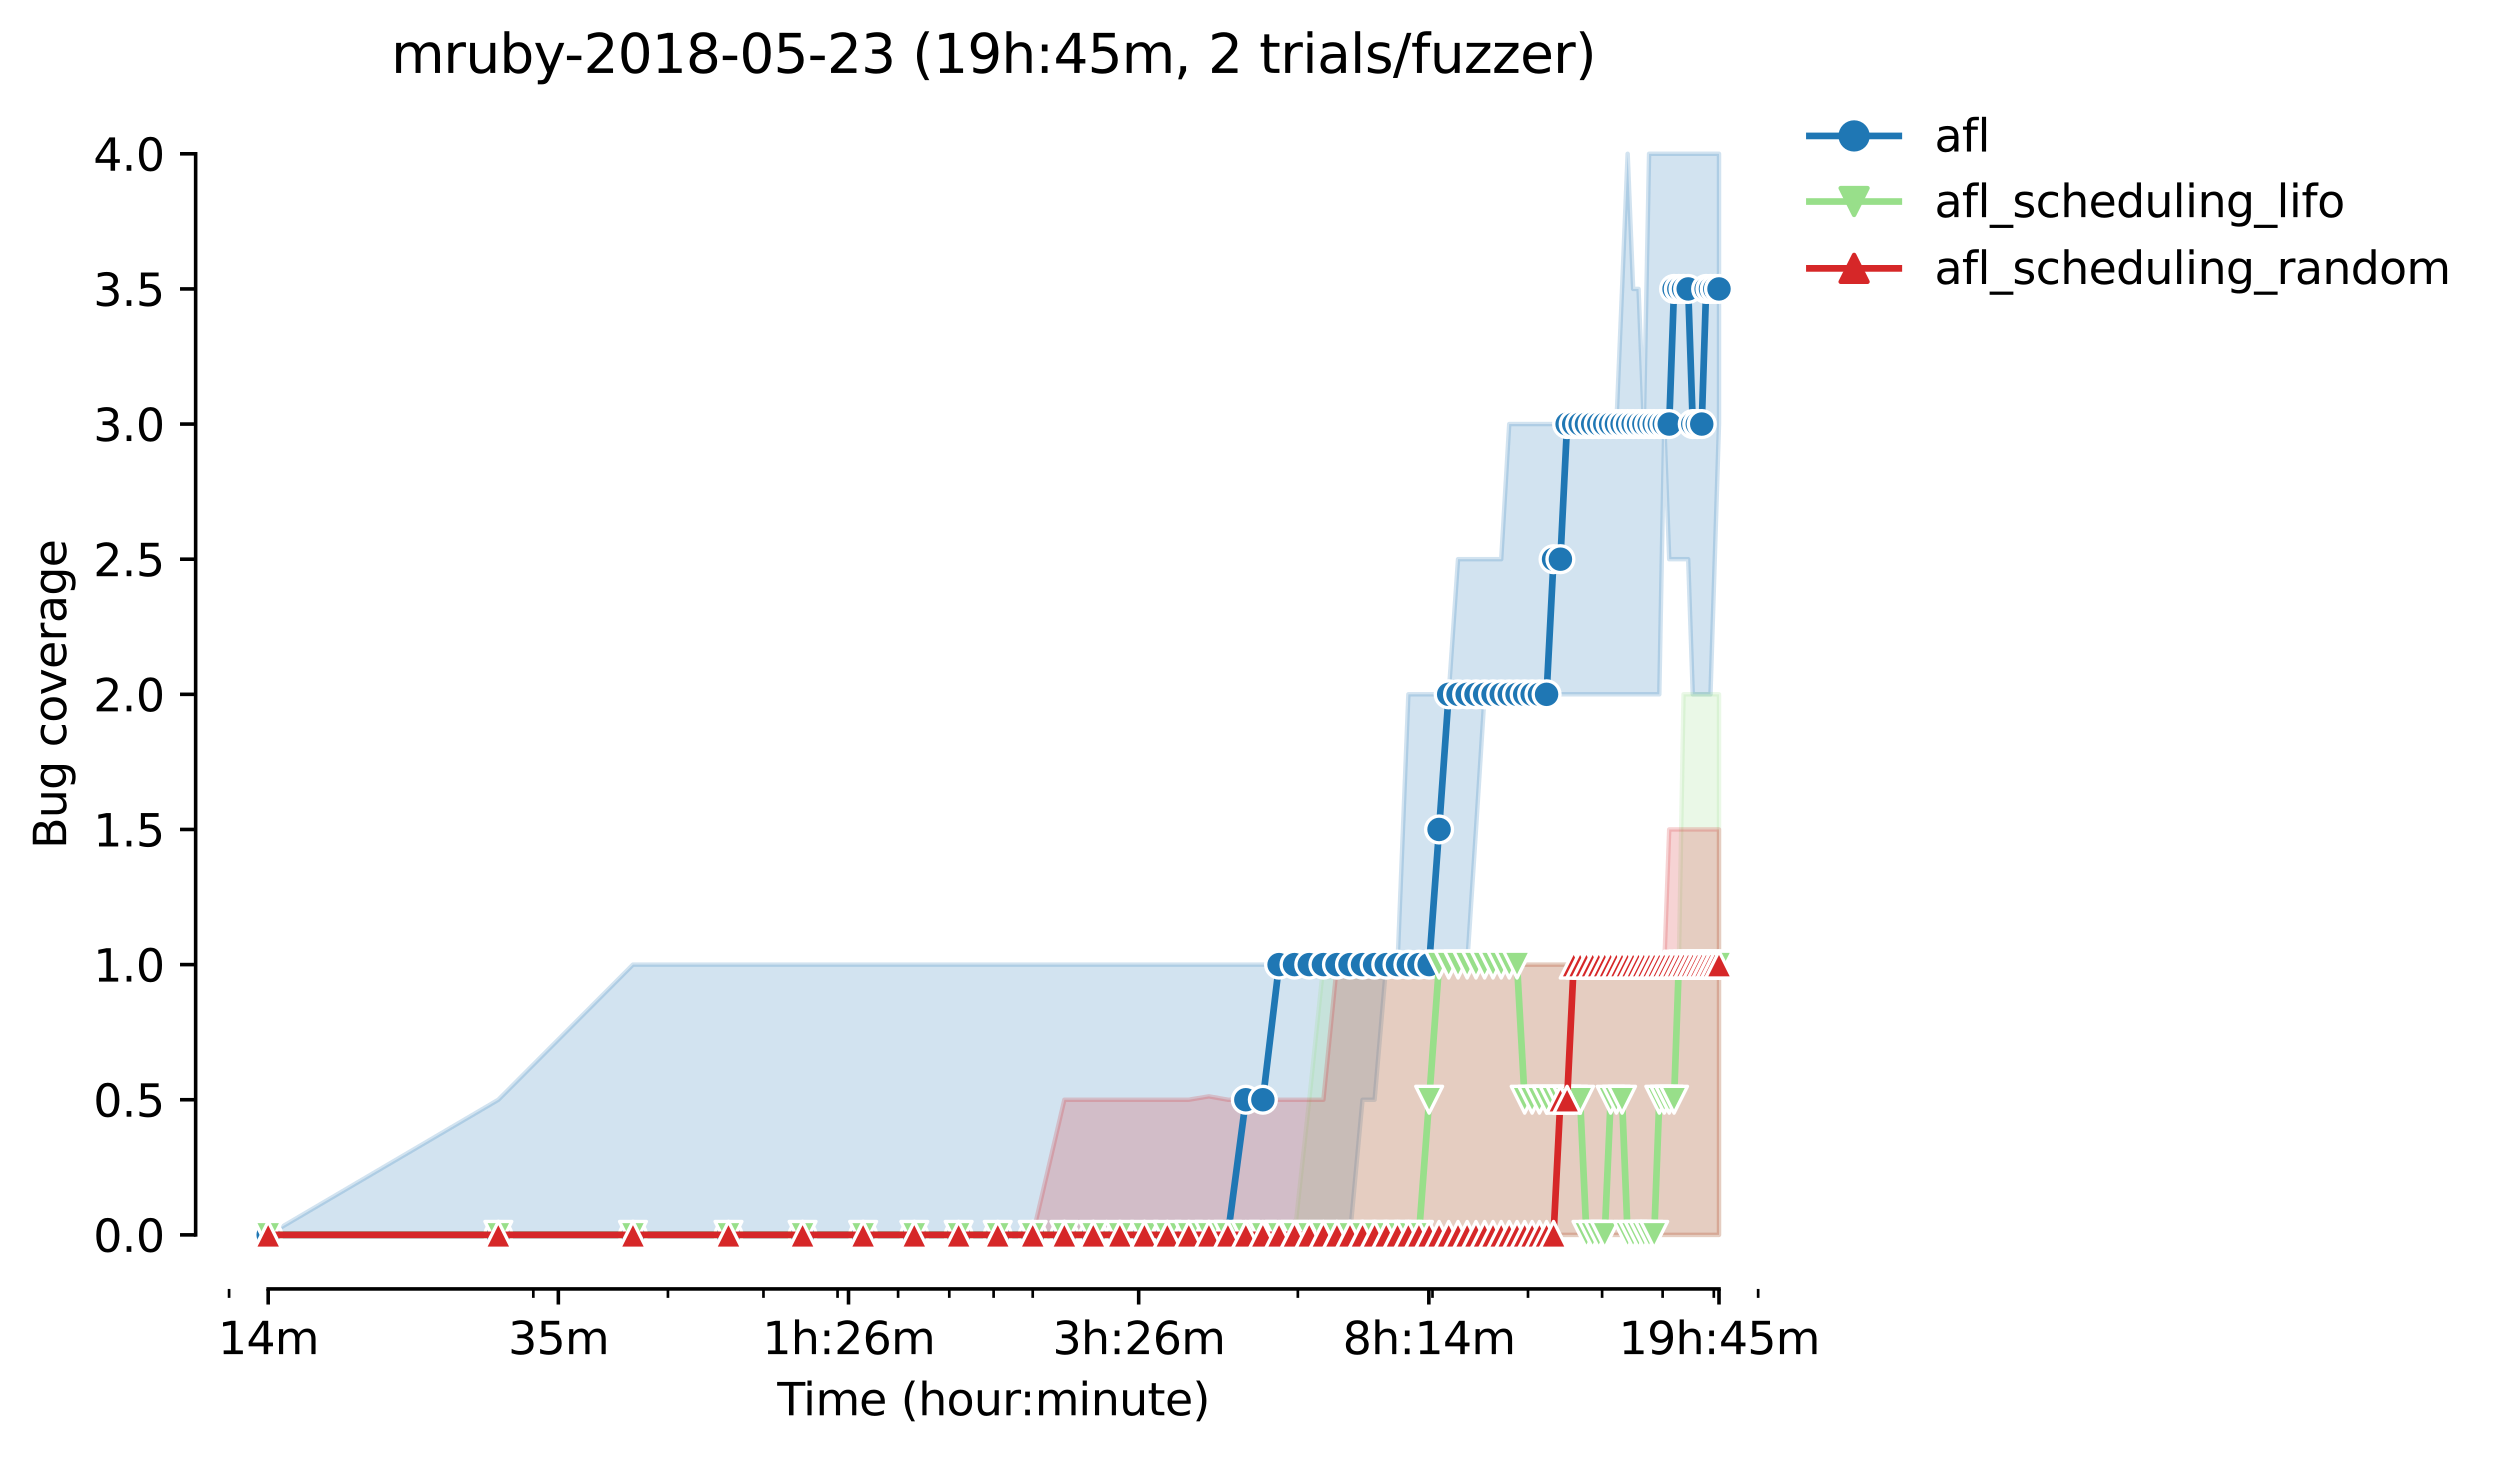 <?xml version="1.0" encoding="utf-8" standalone="no"?>
<!DOCTYPE svg PUBLIC "-//W3C//DTD SVG 1.1//EN"
  "http://www.w3.org/Graphics/SVG/1.1/DTD/svg11.dtd">
<svg height="325.986pt" version="1.1" viewBox="0 0 559.439 325.986" width="559.439pt" xmlns="http://www.w3.org/2000/svg" xmlns:xlink="http://www.w3.org/1999/xlink">
 <defs>
  <style type="text/css">*{stroke-linecap:butt;stroke-linejoin:round;}</style>
 </defs>
 <g id="figure_1">
  <g id="patch_1">
   <path d="M 0 325.986 
L 559.439 325.986 
L 559.439 0 
L 0 0 
z
" style="fill:#ffffff;"/>
  </g>
  <g id="axes_1">
   <g id="patch_2">
    <path d="M 43.781 288.43 
L 400.901 288.43 
L 400.901 22.318 
L 43.781 22.318 
z
" style="fill:#ffffff;"/>
   </g>
   <g id="PolyCollection_1">
    <defs>
     <path d="M 60.014 -49.652 
L 60.014 -49.652 
L 111.516 -49.652 
L 141.642 -49.652 
L 163.017 -49.652 
L 179.597 -49.652 
L 193.144 -49.652 
L 204.597 -49.652 
L 214.519 -49.652 
L 223.27 -49.652 
L 231.098 -49.652 
L 238.18 -49.652 
L 244.645 -49.652 
L 250.592 -49.652 
L 256.099 -49.652 
L 261.225 -49.652 
L 266.02 -49.652 
L 270.525 -49.652 
L 274.772 -49.652 
L 278.789 -49.652 
L 282.6 -49.652 
L 286.225 -49.652 
L 289.682 -49.652 
L 292.984 -49.652 
L 296.147 -49.652 
L 299.18 -49.652 
L 302.094 -49.652 
L 304.898 -79.892 
L 307.6 -79.892 
L 310.208 -110.132 
L 312.726 -110.132 
L 315.163 -110.132 
L 317.522 -110.132 
L 319.808 -110.132 
L 322.026 -110.132 
L 324.18 -110.132 
L 326.273 -110.132 
L 328.309 -110.132 
L 330.29 -140.372 
L 332.22 -170.612 
L 334.102 -170.612 
L 335.936 -170.612 
L 337.727 -170.612 
L 339.475 -170.612 
L 341.183 -170.612 
L 342.853 -170.612 
L 344.486 -170.612 
L 346.084 -170.612 
L 347.648 -170.612 
L 349.18 -170.612 
L 350.681 -170.612 
L 352.153 -170.612 
L 353.596 -170.612 
L 355.011 -170.612 
L 356.4 -170.612 
L 357.763 -170.612 
L 359.102 -170.612 
L 360.417 -170.612 
L 361.709 -170.612 
L 362.979 -170.612 
L 364.228 -170.612 
L 365.456 -170.612 
L 366.664 -170.612 
L 367.853 -170.612 
L 369.023 -170.612 
L 370.175 -170.612 
L 371.31 -170.612 
L 372.427 -231.092 
L 373.528 -200.852 
L 374.613 -200.852 
L 375.682 -200.852 
L 376.736 -200.852 
L 377.775 -200.852 
L 378.8 -170.612 
L 379.811 -170.612 
L 380.808 -170.612 
L 381.792 -170.612 
L 382.763 -170.612 
L 383.722 -200.852 
L 384.669 -231.092 
L 384.669 -291.572 
L 384.669 -291.572 
L 383.722 -291.572 
L 382.763 -291.572 
L 381.792 -291.572 
L 380.808 -291.572 
L 379.811 -291.572 
L 378.8 -291.572 
L 377.775 -291.572 
L 376.736 -291.572 
L 375.682 -291.572 
L 374.613 -291.572 
L 373.528 -291.572 
L 372.427 -291.572 
L 371.31 -291.572 
L 370.175 -291.572 
L 369.023 -291.572 
L 367.853 -231.092 
L 366.664 -261.332 
L 365.456 -261.332 
L 364.228 -291.572 
L 362.979 -261.332 
L 361.709 -231.092 
L 360.417 -231.092 
L 359.102 -231.092 
L 357.763 -231.092 
L 356.4 -231.092 
L 355.011 -231.092 
L 353.596 -231.092 
L 352.153 -231.092 
L 350.681 -231.092 
L 349.18 -231.092 
L 347.648 -231.092 
L 346.084 -231.092 
L 344.486 -231.092 
L 342.853 -231.092 
L 341.183 -231.092 
L 339.475 -231.092 
L 337.727 -231.092 
L 335.936 -200.852 
L 334.102 -200.852 
L 332.22 -200.852 
L 330.29 -200.852 
L 328.309 -200.852 
L 326.273 -200.852 
L 324.18 -170.612 
L 322.026 -170.612 
L 319.808 -170.612 
L 317.522 -170.612 
L 315.163 -170.612 
L 312.726 -110.132 
L 310.208 -110.132 
L 307.6 -110.132 
L 304.898 -110.132 
L 302.094 -110.132 
L 299.18 -110.132 
L 296.147 -110.132 
L 292.984 -110.132 
L 289.682 -110.132 
L 286.225 -110.132 
L 282.6 -110.132 
L 278.789 -110.132 
L 274.772 -110.132 
L 270.525 -110.132 
L 266.02 -110.132 
L 261.225 -110.132 
L 256.099 -110.132 
L 250.592 -110.132 
L 244.645 -110.132 
L 238.18 -110.132 
L 231.098 -110.132 
L 223.27 -110.132 
L 214.519 -110.132 
L 204.597 -110.132 
L 193.144 -110.132 
L 179.597 -110.132 
L 163.017 -110.132 
L 141.642 -110.132 
L 111.516 -79.892 
L 60.014 -49.652 
z
" id="m09cba78568" style="stroke:#1f77b4;stroke-opacity:0.2;"/>
    </defs>
    <g clip-path="url(#pd7f33ca323)">
     <use style="fill:#1f77b4;fill-opacity:0.2;stroke:#1f77b4;stroke-opacity:0.2;" x="0" xlink:href="#m09cba78568" y="325.986"/>
    </g>
   </g>
   <g id="PolyCollection_2">
    <defs>
     <path d="M 60.014 -49.652 
L 60.014 -49.652 
L 111.516 -49.652 
L 141.642 -49.652 
L 163.017 -49.652 
L 179.597 -49.652 
L 193.144 -49.652 
L 204.597 -49.652 
L 214.519 -49.652 
L 223.27 -49.652 
L 231.098 -49.652 
L 238.18 -49.652 
L 244.645 -49.652 
L 250.592 -49.652 
L 256.099 -49.652 
L 261.225 -49.652 
L 266.02 -49.652 
L 270.525 -49.652 
L 274.772 -49.652 
L 278.789 -49.652 
L 282.6 -49.652 
L 286.225 -49.652 
L 289.682 -49.652 
L 292.984 -49.652 
L 296.147 -49.652 
L 299.18 -49.652 
L 302.094 -49.652 
L 304.898 -49.652 
L 307.6 -49.652 
L 310.208 -49.652 
L 312.726 -49.652 
L 315.163 -49.652 
L 317.522 -49.652 
L 319.808 -49.652 
L 322.026 -49.652 
L 324.18 -49.652 
L 326.273 -49.652 
L 328.309 -49.652 
L 330.29 -49.652 
L 332.22 -49.652 
L 334.102 -49.652 
L 335.936 -49.652 
L 337.727 -49.652 
L 339.475 -49.652 
L 341.183 -49.652 
L 342.853 -49.652 
L 344.486 -49.652 
L 346.084 -49.652 
L 347.648 -49.652 
L 349.18 -49.652 
L 350.681 -49.652 
L 352.153 -49.652 
L 353.596 -49.652 
L 355.011 -49.652 
L 356.4 -49.652 
L 357.763 -49.652 
L 359.102 -49.652 
L 360.417 -49.652 
L 361.709 -49.652 
L 362.979 -49.652 
L 364.228 -49.652 
L 365.456 -49.652 
L 366.664 -49.652 
L 367.853 -49.652 
L 369.023 -49.652 
L 370.175 -49.652 
L 371.31 -49.652 
L 372.427 -49.652 
L 373.528 -49.652 
L 374.613 -49.652 
L 375.682 -49.652 
L 376.736 -49.652 
L 377.775 -49.652 
L 378.8 -49.652 
L 379.811 -49.652 
L 380.808 -49.652 
L 381.792 -49.652 
L 382.763 -49.652 
L 383.722 -49.652 
L 384.669 -49.652 
L 384.669 -170.612 
L 384.669 -170.612 
L 383.722 -170.612 
L 382.763 -170.612 
L 381.792 -170.612 
L 380.808 -170.612 
L 379.811 -170.612 
L 378.8 -170.612 
L 377.775 -170.612 
L 376.736 -170.612 
L 375.682 -110.132 
L 374.613 -110.132 
L 373.528 -110.132 
L 372.427 -110.132 
L 371.31 -110.132 
L 370.175 -110.132 
L 369.023 -110.132 
L 367.853 -110.132 
L 366.664 -110.132 
L 365.456 -110.132 
L 364.228 -110.132 
L 362.979 -110.132 
L 361.709 -110.132 
L 360.417 -110.132 
L 359.102 -110.132 
L 357.763 -110.132 
L 356.4 -110.132 
L 355.011 -110.132 
L 353.596 -110.132 
L 352.153 -110.132 
L 350.681 -110.132 
L 349.18 -110.132 
L 347.648 -110.132 
L 346.084 -110.132 
L 344.486 -110.132 
L 342.853 -110.132 
L 341.183 -110.132 
L 339.475 -110.132 
L 337.727 -110.132 
L 335.936 -110.132 
L 334.102 -110.132 
L 332.22 -110.132 
L 330.29 -110.132 
L 328.309 -110.132 
L 326.273 -110.132 
L 324.18 -110.132 
L 322.026 -110.132 
L 319.808 -110.132 
L 317.522 -110.132 
L 315.163 -110.132 
L 312.726 -110.132 
L 310.208 -110.132 
L 307.6 -110.132 
L 304.898 -110.132 
L 302.094 -110.132 
L 299.18 -110.132 
L 296.147 -110.132 
L 292.984 -79.892 
L 289.682 -49.652 
L 286.225 -49.652 
L 282.6 -49.652 
L 278.789 -49.652 
L 274.772 -49.652 
L 270.525 -49.652 
L 266.02 -49.652 
L 261.225 -49.652 
L 256.099 -49.652 
L 250.592 -49.652 
L 244.645 -49.652 
L 238.18 -49.652 
L 231.098 -49.652 
L 223.27 -49.652 
L 214.519 -49.652 
L 204.597 -49.652 
L 193.144 -49.652 
L 179.597 -49.652 
L 163.017 -49.652 
L 141.642 -49.652 
L 111.516 -49.652 
L 60.014 -49.652 
z
" id="mb9fb88e309" style="stroke:#98df8a;stroke-opacity:0.2;"/>
    </defs>
    <g clip-path="url(#pd7f33ca323)">
     <use style="fill:#98df8a;fill-opacity:0.2;stroke:#98df8a;stroke-opacity:0.2;" x="0" xlink:href="#mb9fb88e309" y="325.986"/>
    </g>
   </g>
   <g id="PolyCollection_3">
    <defs>
     <path d="M 60.014 -49.652 
L 60.014 -49.652 
L 111.516 -49.652 
L 141.642 -49.652 
L 163.017 -49.652 
L 179.597 -49.652 
L 193.144 -49.652 
L 204.597 -49.652 
L 214.519 -49.652 
L 223.27 -49.652 
L 231.098 -49.652 
L 238.18 -49.652 
L 244.645 -49.652 
L 250.592 -49.652 
L 256.099 -49.652 
L 261.225 -49.652 
L 266.02 -49.652 
L 270.525 -49.652 
L 274.772 -49.652 
L 278.789 -49.652 
L 282.6 -49.652 
L 286.225 -49.652 
L 289.682 -49.652 
L 292.984 -49.652 
L 296.147 -49.652 
L 299.18 -49.652 
L 302.094 -49.652 
L 304.898 -49.652 
L 307.6 -49.652 
L 310.208 -49.652 
L 312.726 -49.652 
L 315.163 -49.652 
L 317.522 -49.652 
L 319.808 -49.652 
L 322.026 -49.652 
L 324.18 -49.652 
L 326.273 -49.652 
L 328.309 -49.652 
L 330.29 -49.652 
L 332.22 -49.652 
L 334.102 -49.652 
L 335.936 -49.652 
L 337.727 -49.652 
L 339.475 -49.652 
L 341.183 -49.652 
L 342.853 -49.652 
L 344.486 -49.652 
L 346.084 -49.652 
L 347.648 -49.652 
L 349.18 -49.652 
L 350.681 -49.652 
L 352.153 -49.652 
L 353.596 -49.652 
L 355.011 -49.652 
L 356.4 -49.652 
L 357.763 -49.652 
L 359.102 -49.652 
L 360.417 -49.652 
L 361.709 -49.652 
L 362.979 -49.652 
L 364.228 -49.652 
L 365.456 -49.652 
L 366.664 -49.652 
L 367.853 -49.652 
L 369.023 -49.652 
L 370.175 -49.652 
L 371.31 -49.652 
L 372.427 -49.652 
L 373.528 -49.652 
L 374.613 -49.652 
L 375.682 -49.652 
L 376.736 -49.652 
L 377.775 -49.652 
L 378.8 -49.652 
L 379.811 -49.652 
L 380.808 -49.652 
L 381.792 -49.652 
L 382.763 -49.652 
L 383.722 -49.652 
L 384.669 -49.652 
L 384.669 -140.372 
L 384.669 -140.372 
L 383.722 -140.372 
L 382.763 -140.372 
L 381.792 -140.372 
L 380.808 -140.372 
L 379.811 -140.372 
L 378.8 -140.372 
L 377.775 -140.372 
L 376.736 -140.372 
L 375.682 -140.372 
L 374.613 -140.372 
L 373.528 -140.372 
L 372.427 -110.132 
L 371.31 -110.132 
L 370.175 -110.132 
L 369.023 -110.132 
L 367.853 -110.132 
L 366.664 -110.132 
L 365.456 -110.132 
L 364.228 -110.132 
L 362.979 -110.132 
L 361.709 -110.132 
L 360.417 -110.132 
L 359.102 -110.132 
L 357.763 -110.132 
L 356.4 -110.132 
L 355.011 -110.132 
L 353.596 -110.132 
L 352.153 -110.132 
L 350.681 -110.132 
L 349.18 -110.132 
L 347.648 -110.132 
L 346.084 -110.132 
L 344.486 -110.132 
L 342.853 -110.132 
L 341.183 -110.132 
L 339.475 -110.132 
L 337.727 -110.132 
L 335.936 -110.132 
L 334.102 -110.132 
L 332.22 -110.132 
L 330.29 -110.132 
L 328.309 -110.132 
L 326.273 -110.132 
L 324.18 -110.132 
L 322.026 -110.132 
L 319.808 -110.132 
L 317.522 -110.132 
L 315.163 -110.132 
L 312.726 -110.132 
L 310.208 -110.132 
L 307.6 -110.132 
L 304.898 -110.132 
L 302.094 -110.132 
L 299.18 -110.132 
L 296.147 -79.892 
L 292.984 -79.892 
L 289.682 -79.892 
L 286.225 -79.892 
L 282.6 -79.892 
L 278.789 -79.892 
L 274.772 -79.892 
L 270.525 -80.648 
L 266.02 -79.892 
L 261.225 -79.892 
L 256.099 -79.892 
L 250.592 -79.892 
L 244.645 -79.892 
L 238.18 -79.892 
L 231.098 -49.652 
L 223.27 -49.652 
L 214.519 -49.652 
L 204.597 -49.652 
L 193.144 -49.652 
L 179.597 -49.652 
L 163.017 -49.652 
L 141.642 -49.652 
L 111.516 -49.652 
L 60.014 -49.652 
z
" id="m5dc7785dcb" style="stroke:#d62728;stroke-opacity:0.2;"/>
    </defs>
    <g clip-path="url(#pd7f33ca323)">
     <use style="fill:#d62728;fill-opacity:0.2;stroke:#d62728;stroke-opacity:0.2;" x="0" xlink:href="#m5dc7785dcb" y="325.986"/>
    </g>
   </g>
   <g id="matplotlib.axis_1">
    <g id="xtick_1">
     <g id="line2d_1">
      <defs>
       <path d="M 0 0 
L 0 3.5 
" id="m269ce884f2" style="stroke:#000000;stroke-width:0.8;"/>
      </defs>
      <g>
       <use style="stroke:#000000;stroke-width:0.8;" x="60.014" xlink:href="#m269ce884f2" y="288.43"/>
      </g>
     </g>
     <g id="text_1">
      <!-- 14m -->
      <g transform="translate(48.781 303.029)scale(0.1 -0.1)">
       <defs>
        <path d="M 794 531 
L 1825 531 
L 1825 4091 
L 703 3866 
L 703 4441 
L 1819 4666 
L 2450 4666 
L 2450 531 
L 3481 531 
L 3481 0 
L 794 0 
L 794 531 
z
" id="DejaVuSans-31" transform="scale(0.016)"/>
        <path d="M 2419 4116 
L 825 1625 
L 2419 1625 
L 2419 4116 
z
M 2253 4666 
L 3047 4666 
L 3047 1625 
L 3713 1625 
L 3713 1100 
L 3047 1100 
L 3047 0 
L 2419 0 
L 2419 1100 
L 313 1100 
L 313 1709 
L 2253 4666 
z
" id="DejaVuSans-34" transform="scale(0.016)"/>
        <path d="M 3328 2828 
Q 3544 3216 3844 3400 
Q 4144 3584 4550 3584 
Q 5097 3584 5394 3201 
Q 5691 2819 5691 2113 
L 5691 0 
L 5113 0 
L 5113 2094 
Q 5113 2597 4934 2840 
Q 4756 3084 4391 3084 
Q 3944 3084 3684 2787 
Q 3425 2491 3425 1978 
L 3425 0 
L 2847 0 
L 2847 2094 
Q 2847 2600 2669 2842 
Q 2491 3084 2119 3084 
Q 1678 3084 1418 2786 
Q 1159 2488 1159 1978 
L 1159 0 
L 581 0 
L 581 3500 
L 1159 3500 
L 1159 2956 
Q 1356 3278 1631 3431 
Q 1906 3584 2284 3584 
Q 2666 3584 2933 3390 
Q 3200 3197 3328 2828 
z
" id="DejaVuSans-6d" transform="scale(0.016)"/>
       </defs>
       <use xlink:href="#DejaVuSans-31"/>
       <use x="63.623" xlink:href="#DejaVuSans-34"/>
       <use x="127.246" xlink:href="#DejaVuSans-6d"/>
      </g>
     </g>
    </g>
    <g id="xtick_2">
     <g id="line2d_2">
      <g>
       <use style="stroke:#000000;stroke-width:0.8;" x="124.945" xlink:href="#m269ce884f2" y="288.43"/>
      </g>
     </g>
     <g id="text_2">
      <!-- 35m -->
      <g transform="translate(113.712 303.029)scale(0.1 -0.1)">
       <defs>
        <path d="M 2597 2516 
Q 3050 2419 3304 2112 
Q 3559 1806 3559 1356 
Q 3559 666 3084 287 
Q 2609 -91 1734 -91 
Q 1441 -91 1130 -33 
Q 819 25 488 141 
L 488 750 
Q 750 597 1062 519 
Q 1375 441 1716 441 
Q 2309 441 2620 675 
Q 2931 909 2931 1356 
Q 2931 1769 2642 2001 
Q 2353 2234 1838 2234 
L 1294 2234 
L 1294 2753 
L 1863 2753 
Q 2328 2753 2575 2939 
Q 2822 3125 2822 3475 
Q 2822 3834 2567 4026 
Q 2313 4219 1838 4219 
Q 1578 4219 1281 4162 
Q 984 4106 628 3988 
L 628 4550 
Q 988 4650 1302 4700 
Q 1616 4750 1894 4750 
Q 2613 4750 3031 4423 
Q 3450 4097 3450 3541 
Q 3450 3153 3228 2886 
Q 3006 2619 2597 2516 
z
" id="DejaVuSans-33" transform="scale(0.016)"/>
        <path d="M 691 4666 
L 3169 4666 
L 3169 4134 
L 1269 4134 
L 1269 2991 
Q 1406 3038 1543 3061 
Q 1681 3084 1819 3084 
Q 2600 3084 3056 2656 
Q 3513 2228 3513 1497 
Q 3513 744 3044 326 
Q 2575 -91 1722 -91 
Q 1428 -91 1123 -41 
Q 819 9 494 109 
L 494 744 
Q 775 591 1075 516 
Q 1375 441 1709 441 
Q 2250 441 2565 725 
Q 2881 1009 2881 1497 
Q 2881 1984 2565 2268 
Q 2250 2553 1709 2553 
Q 1456 2553 1204 2497 
Q 953 2441 691 2322 
L 691 4666 
z
" id="DejaVuSans-35" transform="scale(0.016)"/>
       </defs>
       <use xlink:href="#DejaVuSans-33"/>
       <use x="63.623" xlink:href="#DejaVuSans-35"/>
       <use x="127.246" xlink:href="#DejaVuSans-6d"/>
      </g>
     </g>
    </g>
    <g id="xtick_3">
     <g id="line2d_3">
      <g>
       <use style="stroke:#000000;stroke-width:0.8;" x="189.876" xlink:href="#m269ce884f2" y="288.43"/>
      </g>
     </g>
     <g id="text_3">
      <!-- 1h:26m -->
      <g transform="translate(170.609 303.029)scale(0.1 -0.1)">
       <defs>
        <path d="M 3513 2113 
L 3513 0 
L 2938 0 
L 2938 2094 
Q 2938 2591 2744 2837 
Q 2550 3084 2163 3084 
Q 1697 3084 1428 2787 
Q 1159 2491 1159 1978 
L 1159 0 
L 581 0 
L 581 4863 
L 1159 4863 
L 1159 2956 
Q 1366 3272 1645 3428 
Q 1925 3584 2291 3584 
Q 2894 3584 3203 3211 
Q 3513 2838 3513 2113 
z
" id="DejaVuSans-68" transform="scale(0.016)"/>
        <path d="M 750 794 
L 1409 794 
L 1409 0 
L 750 0 
L 750 794 
z
M 750 3309 
L 1409 3309 
L 1409 2516 
L 750 2516 
L 750 3309 
z
" id="DejaVuSans-3a" transform="scale(0.016)"/>
        <path d="M 1228 531 
L 3431 531 
L 3431 0 
L 469 0 
L 469 531 
Q 828 903 1448 1529 
Q 2069 2156 2228 2338 
Q 2531 2678 2651 2914 
Q 2772 3150 2772 3378 
Q 2772 3750 2511 3984 
Q 2250 4219 1831 4219 
Q 1534 4219 1204 4116 
Q 875 4013 500 3803 
L 500 4441 
Q 881 4594 1212 4672 
Q 1544 4750 1819 4750 
Q 2544 4750 2975 4387 
Q 3406 4025 3406 3419 
Q 3406 3131 3298 2873 
Q 3191 2616 2906 2266 
Q 2828 2175 2409 1742 
Q 1991 1309 1228 531 
z
" id="DejaVuSans-32" transform="scale(0.016)"/>
        <path d="M 2113 2584 
Q 1688 2584 1439 2293 
Q 1191 2003 1191 1497 
Q 1191 994 1439 701 
Q 1688 409 2113 409 
Q 2538 409 2786 701 
Q 3034 994 3034 1497 
Q 3034 2003 2786 2293 
Q 2538 2584 2113 2584 
z
M 3366 4563 
L 3366 3988 
Q 3128 4100 2886 4159 
Q 2644 4219 2406 4219 
Q 1781 4219 1451 3797 
Q 1122 3375 1075 2522 
Q 1259 2794 1537 2939 
Q 1816 3084 2150 3084 
Q 2853 3084 3261 2657 
Q 3669 2231 3669 1497 
Q 3669 778 3244 343 
Q 2819 -91 2113 -91 
Q 1303 -91 875 529 
Q 447 1150 447 2328 
Q 447 3434 972 4092 
Q 1497 4750 2381 4750 
Q 2619 4750 2861 4703 
Q 3103 4656 3366 4563 
z
" id="DejaVuSans-36" transform="scale(0.016)"/>
       </defs>
       <use xlink:href="#DejaVuSans-31"/>
       <use x="63.623" xlink:href="#DejaVuSans-68"/>
       <use x="127.002" xlink:href="#DejaVuSans-3a"/>
       <use x="160.693" xlink:href="#DejaVuSans-32"/>
       <use x="224.316" xlink:href="#DejaVuSans-36"/>
       <use x="287.939" xlink:href="#DejaVuSans-6d"/>
      </g>
     </g>
    </g>
    <g id="xtick_4">
     <g id="line2d_4">
      <g>
       <use style="stroke:#000000;stroke-width:0.8;" x="254.807" xlink:href="#m269ce884f2" y="288.43"/>
      </g>
     </g>
     <g id="text_4">
      <!-- 3h:26m -->
      <g transform="translate(235.54 303.029)scale(0.1 -0.1)">
       <use xlink:href="#DejaVuSans-33"/>
       <use x="63.623" xlink:href="#DejaVuSans-68"/>
       <use x="127.002" xlink:href="#DejaVuSans-3a"/>
       <use x="160.693" xlink:href="#DejaVuSans-32"/>
       <use x="224.316" xlink:href="#DejaVuSans-36"/>
       <use x="287.939" xlink:href="#DejaVuSans-6d"/>
      </g>
     </g>
    </g>
    <g id="xtick_5">
     <g id="line2d_5">
      <g>
       <use style="stroke:#000000;stroke-width:0.8;" x="319.738" xlink:href="#m269ce884f2" y="288.43"/>
      </g>
     </g>
     <g id="text_5">
      <!-- 8h:14m -->
      <g transform="translate(300.471 303.029)scale(0.1 -0.1)">
       <defs>
        <path d="M 2034 2216 
Q 1584 2216 1326 1975 
Q 1069 1734 1069 1313 
Q 1069 891 1326 650 
Q 1584 409 2034 409 
Q 2484 409 2743 651 
Q 3003 894 3003 1313 
Q 3003 1734 2745 1975 
Q 2488 2216 2034 2216 
z
M 1403 2484 
Q 997 2584 770 2862 
Q 544 3141 544 3541 
Q 544 4100 942 4425 
Q 1341 4750 2034 4750 
Q 2731 4750 3128 4425 
Q 3525 4100 3525 3541 
Q 3525 3141 3298 2862 
Q 3072 2584 2669 2484 
Q 3125 2378 3379 2068 
Q 3634 1759 3634 1313 
Q 3634 634 3220 271 
Q 2806 -91 2034 -91 
Q 1263 -91 848 271 
Q 434 634 434 1313 
Q 434 1759 690 2068 
Q 947 2378 1403 2484 
z
M 1172 3481 
Q 1172 3119 1398 2916 
Q 1625 2713 2034 2713 
Q 2441 2713 2670 2916 
Q 2900 3119 2900 3481 
Q 2900 3844 2670 4047 
Q 2441 4250 2034 4250 
Q 1625 4250 1398 4047 
Q 1172 3844 1172 3481 
z
" id="DejaVuSans-38" transform="scale(0.016)"/>
       </defs>
       <use xlink:href="#DejaVuSans-38"/>
       <use x="63.623" xlink:href="#DejaVuSans-68"/>
       <use x="127.002" xlink:href="#DejaVuSans-3a"/>
       <use x="160.693" xlink:href="#DejaVuSans-31"/>
       <use x="224.316" xlink:href="#DejaVuSans-34"/>
       <use x="287.939" xlink:href="#DejaVuSans-6d"/>
      </g>
     </g>
    </g>
    <g id="xtick_6">
     <g id="line2d_6">
      <g>
       <use style="stroke:#000000;stroke-width:0.8;" x="384.67" xlink:href="#m269ce884f2" y="288.43"/>
      </g>
     </g>
     <g id="text_6">
      <!-- 19h:45m -->
      <g transform="translate(362.221 303.029)scale(0.1 -0.1)">
       <defs>
        <path d="M 703 97 
L 703 672 
Q 941 559 1184 500 
Q 1428 441 1663 441 
Q 2288 441 2617 861 
Q 2947 1281 2994 2138 
Q 2813 1869 2534 1725 
Q 2256 1581 1919 1581 
Q 1219 1581 811 2004 
Q 403 2428 403 3163 
Q 403 3881 828 4315 
Q 1253 4750 1959 4750 
Q 2769 4750 3195 4129 
Q 3622 3509 3622 2328 
Q 3622 1225 3098 567 
Q 2575 -91 1691 -91 
Q 1453 -91 1209 -44 
Q 966 3 703 97 
z
M 1959 2075 
Q 2384 2075 2632 2365 
Q 2881 2656 2881 3163 
Q 2881 3666 2632 3958 
Q 2384 4250 1959 4250 
Q 1534 4250 1286 3958 
Q 1038 3666 1038 3163 
Q 1038 2656 1286 2365 
Q 1534 2075 1959 2075 
z
" id="DejaVuSans-39" transform="scale(0.016)"/>
       </defs>
       <use xlink:href="#DejaVuSans-31"/>
       <use x="63.623" xlink:href="#DejaVuSans-39"/>
       <use x="127.246" xlink:href="#DejaVuSans-68"/>
       <use x="190.625" xlink:href="#DejaVuSans-3a"/>
       <use x="224.316" xlink:href="#DejaVuSans-34"/>
       <use x="287.939" xlink:href="#DejaVuSans-35"/>
       <use x="351.562" xlink:href="#DejaVuSans-6d"/>
      </g>
     </g>
    </g>
    <g id="xtick_7">
     <g id="line2d_7">
      <defs>
       <path d="M 0 0 
L 0 2 
" id="ma9b3358ea4" style="stroke:#000000;stroke-width:0.6;"/>
      </defs>
      <g>
       <use style="stroke:#000000;stroke-width:0.6;" x="51.263" xlink:href="#ma9b3358ea4" y="288.43"/>
      </g>
     </g>
    </g>
    <g id="xtick_8">
     <g id="line2d_8">
      <g>
       <use style="stroke:#000000;stroke-width:0.6;" x="119.344" xlink:href="#ma9b3358ea4" y="288.43"/>
      </g>
     </g>
    </g>
    <g id="xtick_9">
     <g id="line2d_9">
      <g>
       <use style="stroke:#000000;stroke-width:0.6;" x="149.47" xlink:href="#ma9b3358ea4" y="288.43"/>
      </g>
     </g>
    </g>
    <g id="xtick_10">
     <g id="line2d_10">
      <g>
       <use style="stroke:#000000;stroke-width:0.6;" x="170.845" xlink:href="#ma9b3358ea4" y="288.43"/>
      </g>
     </g>
    </g>
    <g id="xtick_11">
     <g id="line2d_11">
      <g>
       <use style="stroke:#000000;stroke-width:0.6;" x="187.425" xlink:href="#ma9b3358ea4" y="288.43"/>
      </g>
     </g>
    </g>
    <g id="xtick_12">
     <g id="line2d_12">
      <g>
       <use style="stroke:#000000;stroke-width:0.6;" x="200.972" xlink:href="#ma9b3358ea4" y="288.43"/>
      </g>
     </g>
    </g>
    <g id="xtick_13">
     <g id="line2d_13">
      <g>
       <use style="stroke:#000000;stroke-width:0.6;" x="212.426" xlink:href="#ma9b3358ea4" y="288.43"/>
      </g>
     </g>
    </g>
    <g id="xtick_14">
     <g id="line2d_14">
      <g>
       <use style="stroke:#000000;stroke-width:0.6;" x="222.347" xlink:href="#ma9b3358ea4" y="288.43"/>
      </g>
     </g>
    </g>
    <g id="xtick_15">
     <g id="line2d_15">
      <g>
       <use style="stroke:#000000;stroke-width:0.6;" x="231.098" xlink:href="#ma9b3358ea4" y="288.43"/>
      </g>
     </g>
    </g>
    <g id="xtick_16">
     <g id="line2d_16">
      <g>
       <use style="stroke:#000000;stroke-width:0.6;" x="290.428" xlink:href="#ma9b3358ea4" y="288.43"/>
      </g>
     </g>
    </g>
    <g id="xtick_17">
     <g id="line2d_17">
      <g>
       <use style="stroke:#000000;stroke-width:0.6;" x="320.555" xlink:href="#ma9b3358ea4" y="288.43"/>
      </g>
     </g>
    </g>
    <g id="xtick_18">
     <g id="line2d_18">
      <g>
       <use style="stroke:#000000;stroke-width:0.6;" x="341.93" xlink:href="#ma9b3358ea4" y="288.43"/>
      </g>
     </g>
    </g>
    <g id="xtick_19">
     <g id="line2d_19">
      <g>
       <use style="stroke:#000000;stroke-width:0.6;" x="358.51" xlink:href="#ma9b3358ea4" y="288.43"/>
      </g>
     </g>
    </g>
    <g id="xtick_20">
     <g id="line2d_20">
      <g>
       <use style="stroke:#000000;stroke-width:0.6;" x="372.056" xlink:href="#ma9b3358ea4" y="288.43"/>
      </g>
     </g>
    </g>
    <g id="xtick_21">
     <g id="line2d_21">
      <g>
       <use style="stroke:#000000;stroke-width:0.6;" x="383.51" xlink:href="#ma9b3358ea4" y="288.43"/>
      </g>
     </g>
    </g>
    <g id="xtick_22">
     <g id="line2d_22">
      <g>
       <use style="stroke:#000000;stroke-width:0.6;" x="393.432" xlink:href="#ma9b3358ea4" y="288.43"/>
      </g>
     </g>
    </g>
    <g id="text_7">
     <!-- Time (hour:minute) -->
     <g transform="translate(173.934 316.707)scale(0.1 -0.1)">
      <defs>
       <path d="M -19 4666 
L 3928 4666 
L 3928 4134 
L 2272 4134 
L 2272 0 
L 1638 0 
L 1638 4134 
L -19 4134 
L -19 4666 
z
" id="DejaVuSans-54" transform="scale(0.016)"/>
       <path d="M 603 3500 
L 1178 3500 
L 1178 0 
L 603 0 
L 603 3500 
z
M 603 4863 
L 1178 4863 
L 1178 4134 
L 603 4134 
L 603 4863 
z
" id="DejaVuSans-69" transform="scale(0.016)"/>
       <path d="M 3597 1894 
L 3597 1613 
L 953 1613 
Q 991 1019 1311 708 
Q 1631 397 2203 397 
Q 2534 397 2845 478 
Q 3156 559 3463 722 
L 3463 178 
Q 3153 47 2828 -22 
Q 2503 -91 2169 -91 
Q 1331 -91 842 396 
Q 353 884 353 1716 
Q 353 2575 817 3079 
Q 1281 3584 2069 3584 
Q 2775 3584 3186 3129 
Q 3597 2675 3597 1894 
z
M 3022 2063 
Q 3016 2534 2758 2815 
Q 2500 3097 2075 3097 
Q 1594 3097 1305 2825 
Q 1016 2553 972 2059 
L 3022 2063 
z
" id="DejaVuSans-65" transform="scale(0.016)"/>
       <path id="DejaVuSans-20" transform="scale(0.016)"/>
       <path d="M 1984 4856 
Q 1566 4138 1362 3434 
Q 1159 2731 1159 2009 
Q 1159 1288 1364 580 
Q 1569 -128 1984 -844 
L 1484 -844 
Q 1016 -109 783 600 
Q 550 1309 550 2009 
Q 550 2706 781 3412 
Q 1013 4119 1484 4856 
L 1984 4856 
z
" id="DejaVuSans-28" transform="scale(0.016)"/>
       <path d="M 1959 3097 
Q 1497 3097 1228 2736 
Q 959 2375 959 1747 
Q 959 1119 1226 758 
Q 1494 397 1959 397 
Q 2419 397 2687 759 
Q 2956 1122 2956 1747 
Q 2956 2369 2687 2733 
Q 2419 3097 1959 3097 
z
M 1959 3584 
Q 2709 3584 3137 3096 
Q 3566 2609 3566 1747 
Q 3566 888 3137 398 
Q 2709 -91 1959 -91 
Q 1206 -91 779 398 
Q 353 888 353 1747 
Q 353 2609 779 3096 
Q 1206 3584 1959 3584 
z
" id="DejaVuSans-6f" transform="scale(0.016)"/>
       <path d="M 544 1381 
L 544 3500 
L 1119 3500 
L 1119 1403 
Q 1119 906 1312 657 
Q 1506 409 1894 409 
Q 2359 409 2629 706 
Q 2900 1003 2900 1516 
L 2900 3500 
L 3475 3500 
L 3475 0 
L 2900 0 
L 2900 538 
Q 2691 219 2414 64 
Q 2138 -91 1772 -91 
Q 1169 -91 856 284 
Q 544 659 544 1381 
z
M 1991 3584 
L 1991 3584 
z
" id="DejaVuSans-75" transform="scale(0.016)"/>
       <path d="M 2631 2963 
Q 2534 3019 2420 3045 
Q 2306 3072 2169 3072 
Q 1681 3072 1420 2755 
Q 1159 2438 1159 1844 
L 1159 0 
L 581 0 
L 581 3500 
L 1159 3500 
L 1159 2956 
Q 1341 3275 1631 3429 
Q 1922 3584 2338 3584 
Q 2397 3584 2469 3576 
Q 2541 3569 2628 3553 
L 2631 2963 
z
" id="DejaVuSans-72" transform="scale(0.016)"/>
       <path d="M 3513 2113 
L 3513 0 
L 2938 0 
L 2938 2094 
Q 2938 2591 2744 2837 
Q 2550 3084 2163 3084 
Q 1697 3084 1428 2787 
Q 1159 2491 1159 1978 
L 1159 0 
L 581 0 
L 581 3500 
L 1159 3500 
L 1159 2956 
Q 1366 3272 1645 3428 
Q 1925 3584 2291 3584 
Q 2894 3584 3203 3211 
Q 3513 2838 3513 2113 
z
" id="DejaVuSans-6e" transform="scale(0.016)"/>
       <path d="M 1172 4494 
L 1172 3500 
L 2356 3500 
L 2356 3053 
L 1172 3053 
L 1172 1153 
Q 1172 725 1289 603 
Q 1406 481 1766 481 
L 2356 481 
L 2356 0 
L 1766 0 
Q 1100 0 847 248 
Q 594 497 594 1153 
L 594 3053 
L 172 3053 
L 172 3500 
L 594 3500 
L 594 4494 
L 1172 4494 
z
" id="DejaVuSans-74" transform="scale(0.016)"/>
       <path d="M 513 4856 
L 1013 4856 
Q 1481 4119 1714 3412 
Q 1947 2706 1947 2009 
Q 1947 1309 1714 600 
Q 1481 -109 1013 -844 
L 513 -844 
Q 928 -128 1133 580 
Q 1338 1288 1338 2009 
Q 1338 2731 1133 3434 
Q 928 4138 513 4856 
z
" id="DejaVuSans-29" transform="scale(0.016)"/>
      </defs>
      <use xlink:href="#DejaVuSans-54"/>
      <use x="57.959" xlink:href="#DejaVuSans-69"/>
      <use x="85.742" xlink:href="#DejaVuSans-6d"/>
      <use x="183.154" xlink:href="#DejaVuSans-65"/>
      <use x="244.678" xlink:href="#DejaVuSans-20"/>
      <use x="276.465" xlink:href="#DejaVuSans-28"/>
      <use x="315.479" xlink:href="#DejaVuSans-68"/>
      <use x="378.857" xlink:href="#DejaVuSans-6f"/>
      <use x="440.039" xlink:href="#DejaVuSans-75"/>
      <use x="503.418" xlink:href="#DejaVuSans-72"/>
      <use x="542.781" xlink:href="#DejaVuSans-3a"/>
      <use x="576.473" xlink:href="#DejaVuSans-6d"/>
      <use x="673.885" xlink:href="#DejaVuSans-69"/>
      <use x="701.668" xlink:href="#DejaVuSans-6e"/>
      <use x="765.047" xlink:href="#DejaVuSans-75"/>
      <use x="828.426" xlink:href="#DejaVuSans-74"/>
      <use x="867.635" xlink:href="#DejaVuSans-65"/>
      <use x="929.158" xlink:href="#DejaVuSans-29"/>
     </g>
    </g>
   </g>
   <g id="matplotlib.axis_2">
    <g id="ytick_1">
     <g id="line2d_23">
      <defs>
       <path d="M 0 0 
L -3.5 0 
" id="md6a9376314" style="stroke:#000000;stroke-width:0.8;"/>
      </defs>
      <g>
       <use style="stroke:#000000;stroke-width:0.8;" x="43.781" xlink:href="#md6a9376314" y="276.334"/>
      </g>
     </g>
     <g id="text_8">
      <!-- 0.0 -->
      <g transform="translate(20.878 280.133)scale(0.1 -0.1)">
       <defs>
        <path d="M 2034 4250 
Q 1547 4250 1301 3770 
Q 1056 3291 1056 2328 
Q 1056 1369 1301 889 
Q 1547 409 2034 409 
Q 2525 409 2770 889 
Q 3016 1369 3016 2328 
Q 3016 3291 2770 3770 
Q 2525 4250 2034 4250 
z
M 2034 4750 
Q 2819 4750 3233 4129 
Q 3647 3509 3647 2328 
Q 3647 1150 3233 529 
Q 2819 -91 2034 -91 
Q 1250 -91 836 529 
Q 422 1150 422 2328 
Q 422 3509 836 4129 
Q 1250 4750 2034 4750 
z
" id="DejaVuSans-30" transform="scale(0.016)"/>
        <path d="M 684 794 
L 1344 794 
L 1344 0 
L 684 0 
L 684 794 
z
" id="DejaVuSans-2e" transform="scale(0.016)"/>
       </defs>
       <use xlink:href="#DejaVuSans-30"/>
       <use x="63.623" xlink:href="#DejaVuSans-2e"/>
       <use x="95.41" xlink:href="#DejaVuSans-30"/>
      </g>
     </g>
    </g>
    <g id="ytick_2">
     <g id="line2d_24">
      <g>
       <use style="stroke:#000000;stroke-width:0.8;" x="43.781" xlink:href="#md6a9376314" y="246.094"/>
      </g>
     </g>
     <g id="text_9">
      <!-- 0.5 -->
      <g transform="translate(20.878 249.893)scale(0.1 -0.1)">
       <use xlink:href="#DejaVuSans-30"/>
       <use x="63.623" xlink:href="#DejaVuSans-2e"/>
       <use x="95.41" xlink:href="#DejaVuSans-35"/>
      </g>
     </g>
    </g>
    <g id="ytick_3">
     <g id="line2d_25">
      <g>
       <use style="stroke:#000000;stroke-width:0.8;" x="43.781" xlink:href="#md6a9376314" y="215.854"/>
      </g>
     </g>
     <g id="text_10">
      <!-- 1.0 -->
      <g transform="translate(20.878 219.653)scale(0.1 -0.1)">
       <use xlink:href="#DejaVuSans-31"/>
       <use x="63.623" xlink:href="#DejaVuSans-2e"/>
       <use x="95.41" xlink:href="#DejaVuSans-30"/>
      </g>
     </g>
    </g>
    <g id="ytick_4">
     <g id="line2d_26">
      <g>
       <use style="stroke:#000000;stroke-width:0.8;" x="43.781" xlink:href="#md6a9376314" y="185.614"/>
      </g>
     </g>
     <g id="text_11">
      <!-- 1.5 -->
      <g transform="translate(20.878 189.413)scale(0.1 -0.1)">
       <use xlink:href="#DejaVuSans-31"/>
       <use x="63.623" xlink:href="#DejaVuSans-2e"/>
       <use x="95.41" xlink:href="#DejaVuSans-35"/>
      </g>
     </g>
    </g>
    <g id="ytick_5">
     <g id="line2d_27">
      <g>
       <use style="stroke:#000000;stroke-width:0.8;" x="43.781" xlink:href="#md6a9376314" y="155.374"/>
      </g>
     </g>
     <g id="text_12">
      <!-- 2.0 -->
      <g transform="translate(20.878 159.173)scale(0.1 -0.1)">
       <use xlink:href="#DejaVuSans-32"/>
       <use x="63.623" xlink:href="#DejaVuSans-2e"/>
       <use x="95.41" xlink:href="#DejaVuSans-30"/>
      </g>
     </g>
    </g>
    <g id="ytick_6">
     <g id="line2d_28">
      <g>
       <use style="stroke:#000000;stroke-width:0.8;" x="43.781" xlink:href="#md6a9376314" y="125.134"/>
      </g>
     </g>
     <g id="text_13">
      <!-- 2.5 -->
      <g transform="translate(20.878 128.933)scale(0.1 -0.1)">
       <use xlink:href="#DejaVuSans-32"/>
       <use x="63.623" xlink:href="#DejaVuSans-2e"/>
       <use x="95.41" xlink:href="#DejaVuSans-35"/>
      </g>
     </g>
    </g>
    <g id="ytick_7">
     <g id="line2d_29">
      <g>
       <use style="stroke:#000000;stroke-width:0.8;" x="43.781" xlink:href="#md6a9376314" y="94.894"/>
      </g>
     </g>
     <g id="text_14">
      <!-- 3.0 -->
      <g transform="translate(20.878 98.693)scale(0.1 -0.1)">
       <use xlink:href="#DejaVuSans-33"/>
       <use x="63.623" xlink:href="#DejaVuSans-2e"/>
       <use x="95.41" xlink:href="#DejaVuSans-30"/>
      </g>
     </g>
    </g>
    <g id="ytick_8">
     <g id="line2d_30">
      <g>
       <use style="stroke:#000000;stroke-width:0.8;" x="43.781" xlink:href="#md6a9376314" y="64.654"/>
      </g>
     </g>
     <g id="text_15">
      <!-- 3.5 -->
      <g transform="translate(20.878 68.453)scale(0.1 -0.1)">
       <use xlink:href="#DejaVuSans-33"/>
       <use x="63.623" xlink:href="#DejaVuSans-2e"/>
       <use x="95.41" xlink:href="#DejaVuSans-35"/>
      </g>
     </g>
    </g>
    <g id="ytick_9">
     <g id="line2d_31">
      <g>
       <use style="stroke:#000000;stroke-width:0.8;" x="43.781" xlink:href="#md6a9376314" y="34.414"/>
      </g>
     </g>
     <g id="text_16">
      <!-- 4.0 -->
      <g transform="translate(20.878 38.213)scale(0.1 -0.1)">
       <use xlink:href="#DejaVuSans-34"/>
       <use x="63.623" xlink:href="#DejaVuSans-2e"/>
       <use x="95.41" xlink:href="#DejaVuSans-30"/>
      </g>
     </g>
    </g>
    <g id="text_17">
     <!-- Bug coverage -->
     <g transform="translate(14.798 189.951)rotate(-90)scale(0.1 -0.1)">
      <defs>
       <path d="M 1259 2228 
L 1259 519 
L 2272 519 
Q 2781 519 3026 730 
Q 3272 941 3272 1375 
Q 3272 1813 3026 2020 
Q 2781 2228 2272 2228 
L 1259 2228 
z
M 1259 4147 
L 1259 2741 
L 2194 2741 
Q 2656 2741 2882 2914 
Q 3109 3088 3109 3444 
Q 3109 3797 2882 3972 
Q 2656 4147 2194 4147 
L 1259 4147 
z
M 628 4666 
L 2241 4666 
Q 2963 4666 3353 4366 
Q 3744 4066 3744 3513 
Q 3744 3084 3544 2831 
Q 3344 2578 2956 2516 
Q 3422 2416 3680 2098 
Q 3938 1781 3938 1306 
Q 3938 681 3513 340 
Q 3088 0 2303 0 
L 628 0 
L 628 4666 
z
" id="DejaVuSans-42" transform="scale(0.016)"/>
       <path d="M 2906 1791 
Q 2906 2416 2648 2759 
Q 2391 3103 1925 3103 
Q 1463 3103 1205 2759 
Q 947 2416 947 1791 
Q 947 1169 1205 825 
Q 1463 481 1925 481 
Q 2391 481 2648 825 
Q 2906 1169 2906 1791 
z
M 3481 434 
Q 3481 -459 3084 -895 
Q 2688 -1331 1869 -1331 
Q 1566 -1331 1297 -1286 
Q 1028 -1241 775 -1147 
L 775 -588 
Q 1028 -725 1275 -790 
Q 1522 -856 1778 -856 
Q 2344 -856 2625 -561 
Q 2906 -266 2906 331 
L 2906 616 
Q 2728 306 2450 153 
Q 2172 0 1784 0 
Q 1141 0 747 490 
Q 353 981 353 1791 
Q 353 2603 747 3093 
Q 1141 3584 1784 3584 
Q 2172 3584 2450 3431 
Q 2728 3278 2906 2969 
L 2906 3500 
L 3481 3500 
L 3481 434 
z
" id="DejaVuSans-67" transform="scale(0.016)"/>
       <path d="M 3122 3366 
L 3122 2828 
Q 2878 2963 2633 3030 
Q 2388 3097 2138 3097 
Q 1578 3097 1268 2742 
Q 959 2388 959 1747 
Q 959 1106 1268 751 
Q 1578 397 2138 397 
Q 2388 397 2633 464 
Q 2878 531 3122 666 
L 3122 134 
Q 2881 22 2623 -34 
Q 2366 -91 2075 -91 
Q 1284 -91 818 406 
Q 353 903 353 1747 
Q 353 2603 823 3093 
Q 1294 3584 2113 3584 
Q 2378 3584 2631 3529 
Q 2884 3475 3122 3366 
z
" id="DejaVuSans-63" transform="scale(0.016)"/>
       <path d="M 191 3500 
L 800 3500 
L 1894 563 
L 2988 3500 
L 3597 3500 
L 2284 0 
L 1503 0 
L 191 3500 
z
" id="DejaVuSans-76" transform="scale(0.016)"/>
       <path d="M 2194 1759 
Q 1497 1759 1228 1600 
Q 959 1441 959 1056 
Q 959 750 1161 570 
Q 1363 391 1709 391 
Q 2188 391 2477 730 
Q 2766 1069 2766 1631 
L 2766 1759 
L 2194 1759 
z
M 3341 1997 
L 3341 0 
L 2766 0 
L 2766 531 
Q 2569 213 2275 61 
Q 1981 -91 1556 -91 
Q 1019 -91 701 211 
Q 384 513 384 1019 
Q 384 1609 779 1909 
Q 1175 2209 1959 2209 
L 2766 2209 
L 2766 2266 
Q 2766 2663 2505 2880 
Q 2244 3097 1772 3097 
Q 1472 3097 1187 3025 
Q 903 2953 641 2809 
L 641 3341 
Q 956 3463 1253 3523 
Q 1550 3584 1831 3584 
Q 2591 3584 2966 3190 
Q 3341 2797 3341 1997 
z
" id="DejaVuSans-61" transform="scale(0.016)"/>
      </defs>
      <use xlink:href="#DejaVuSans-42"/>
      <use x="68.604" xlink:href="#DejaVuSans-75"/>
      <use x="131.982" xlink:href="#DejaVuSans-67"/>
      <use x="195.459" xlink:href="#DejaVuSans-20"/>
      <use x="227.246" xlink:href="#DejaVuSans-63"/>
      <use x="282.227" xlink:href="#DejaVuSans-6f"/>
      <use x="343.408" xlink:href="#DejaVuSans-76"/>
      <use x="402.588" xlink:href="#DejaVuSans-65"/>
      <use x="464.111" xlink:href="#DejaVuSans-72"/>
      <use x="505.225" xlink:href="#DejaVuSans-61"/>
      <use x="566.504" xlink:href="#DejaVuSans-67"/>
      <use x="629.98" xlink:href="#DejaVuSans-65"/>
     </g>
    </g>
   </g>
   <g id="line2d_32">
    <path clip-path="url(#pd7f33ca323)" d="M 60.014 276.334 
L 111.516 276.334 
L 141.642 276.334 
L 163.017 276.334 
L 179.597 276.334 
L 193.144 276.334 
L 204.597 276.334 
L 214.519 276.334 
L 223.27 276.334 
L 231.098 276.334 
L 238.18 276.334 
L 244.645 276.334 
L 250.592 276.334 
L 256.099 276.334 
L 261.225 276.334 
L 266.02 276.334 
L 270.525 276.334 
L 274.772 276.334 
L 278.789 246.094 
L 282.6 246.094 
L 286.225 215.854 
L 289.682 215.854 
L 292.984 215.854 
L 296.147 215.854 
L 299.18 215.854 
L 302.094 215.854 
L 304.898 215.854 
L 307.6 215.854 
L 310.208 215.854 
L 312.726 215.854 
L 315.163 215.854 
L 317.522 215.854 
L 319.808 215.854 
L 322.026 185.614 
L 324.18 155.374 
L 326.273 155.374 
L 328.309 155.374 
L 330.29 155.374 
L 332.22 155.374 
L 334.102 155.374 
L 335.936 155.374 
L 337.727 155.374 
L 339.475 155.374 
L 341.183 155.374 
L 342.853 155.374 
L 344.486 155.374 
L 346.084 155.374 
L 347.648 125.134 
L 349.18 125.134 
L 350.681 94.894 
L 352.153 94.894 
L 353.596 94.894 
L 355.011 94.894 
L 356.4 94.894 
L 357.763 94.894 
L 359.102 94.894 
L 360.417 94.894 
L 361.709 94.894 
L 362.979 94.894 
L 364.228 94.894 
L 365.456 94.894 
L 366.664 94.894 
L 367.853 94.894 
L 369.023 94.894 
L 370.175 94.894 
L 371.31 94.894 
L 372.427 94.894 
L 373.528 94.894 
L 374.613 64.654 
L 375.682 64.654 
L 376.736 64.654 
L 377.775 64.654 
L 378.8 94.894 
L 379.811 94.894 
L 380.808 94.894 
L 381.792 64.654 
L 382.763 64.654 
L 383.722 64.654 
L 384.669 64.654 
" style="fill:none;stroke:#1f77b4;stroke-linecap:square;stroke-width:1.5;"/>
    <defs>
     <path d="M 0 3 
C 0.796 3 1.559 2.684 2.121 2.121 
C 2.684 1.559 3 0.796 3 0 
C 3 -0.796 2.684 -1.559 2.121 -2.121 
C 1.559 -2.684 0.796 -3 0 -3 
C -0.796 -3 -1.559 -2.684 -2.121 -2.121 
C -2.684 -1.559 -3 -0.796 -3 0 
C -3 0.796 -2.684 1.559 -2.121 2.121 
C -1.559 2.684 -0.796 3 0 3 
z
" id="md4bb3dd0e7" style="stroke:#ffffff;stroke-width:0.75;"/>
    </defs>
    <g clip-path="url(#pd7f33ca323)">
     <use style="fill:#1f77b4;stroke:#ffffff;stroke-width:0.75;" x="60.014" xlink:href="#md4bb3dd0e7" y="276.334"/>
     <use style="fill:#1f77b4;stroke:#ffffff;stroke-width:0.75;" x="111.516" xlink:href="#md4bb3dd0e7" y="276.334"/>
     <use style="fill:#1f77b4;stroke:#ffffff;stroke-width:0.75;" x="141.642" xlink:href="#md4bb3dd0e7" y="276.334"/>
     <use style="fill:#1f77b4;stroke:#ffffff;stroke-width:0.75;" x="163.017" xlink:href="#md4bb3dd0e7" y="276.334"/>
     <use style="fill:#1f77b4;stroke:#ffffff;stroke-width:0.75;" x="179.597" xlink:href="#md4bb3dd0e7" y="276.334"/>
     <use style="fill:#1f77b4;stroke:#ffffff;stroke-width:0.75;" x="193.144" xlink:href="#md4bb3dd0e7" y="276.334"/>
     <use style="fill:#1f77b4;stroke:#ffffff;stroke-width:0.75;" x="204.597" xlink:href="#md4bb3dd0e7" y="276.334"/>
     <use style="fill:#1f77b4;stroke:#ffffff;stroke-width:0.75;" x="214.519" xlink:href="#md4bb3dd0e7" y="276.334"/>
     <use style="fill:#1f77b4;stroke:#ffffff;stroke-width:0.75;" x="223.27" xlink:href="#md4bb3dd0e7" y="276.334"/>
     <use style="fill:#1f77b4;stroke:#ffffff;stroke-width:0.75;" x="231.098" xlink:href="#md4bb3dd0e7" y="276.334"/>
     <use style="fill:#1f77b4;stroke:#ffffff;stroke-width:0.75;" x="238.18" xlink:href="#md4bb3dd0e7" y="276.334"/>
     <use style="fill:#1f77b4;stroke:#ffffff;stroke-width:0.75;" x="244.645" xlink:href="#md4bb3dd0e7" y="276.334"/>
     <use style="fill:#1f77b4;stroke:#ffffff;stroke-width:0.75;" x="250.592" xlink:href="#md4bb3dd0e7" y="276.334"/>
     <use style="fill:#1f77b4;stroke:#ffffff;stroke-width:0.75;" x="256.099" xlink:href="#md4bb3dd0e7" y="276.334"/>
     <use style="fill:#1f77b4;stroke:#ffffff;stroke-width:0.75;" x="261.225" xlink:href="#md4bb3dd0e7" y="276.334"/>
     <use style="fill:#1f77b4;stroke:#ffffff;stroke-width:0.75;" x="266.02" xlink:href="#md4bb3dd0e7" y="276.334"/>
     <use style="fill:#1f77b4;stroke:#ffffff;stroke-width:0.75;" x="270.525" xlink:href="#md4bb3dd0e7" y="276.334"/>
     <use style="fill:#1f77b4;stroke:#ffffff;stroke-width:0.75;" x="274.772" xlink:href="#md4bb3dd0e7" y="276.334"/>
     <use style="fill:#1f77b4;stroke:#ffffff;stroke-width:0.75;" x="278.789" xlink:href="#md4bb3dd0e7" y="246.094"/>
     <use style="fill:#1f77b4;stroke:#ffffff;stroke-width:0.75;" x="282.6" xlink:href="#md4bb3dd0e7" y="246.094"/>
     <use style="fill:#1f77b4;stroke:#ffffff;stroke-width:0.75;" x="286.225" xlink:href="#md4bb3dd0e7" y="215.854"/>
     <use style="fill:#1f77b4;stroke:#ffffff;stroke-width:0.75;" x="289.682" xlink:href="#md4bb3dd0e7" y="215.854"/>
     <use style="fill:#1f77b4;stroke:#ffffff;stroke-width:0.75;" x="292.984" xlink:href="#md4bb3dd0e7" y="215.854"/>
     <use style="fill:#1f77b4;stroke:#ffffff;stroke-width:0.75;" x="296.147" xlink:href="#md4bb3dd0e7" y="215.854"/>
     <use style="fill:#1f77b4;stroke:#ffffff;stroke-width:0.75;" x="299.18" xlink:href="#md4bb3dd0e7" y="215.854"/>
     <use style="fill:#1f77b4;stroke:#ffffff;stroke-width:0.75;" x="302.094" xlink:href="#md4bb3dd0e7" y="215.854"/>
     <use style="fill:#1f77b4;stroke:#ffffff;stroke-width:0.75;" x="304.898" xlink:href="#md4bb3dd0e7" y="215.854"/>
     <use style="fill:#1f77b4;stroke:#ffffff;stroke-width:0.75;" x="307.6" xlink:href="#md4bb3dd0e7" y="215.854"/>
     <use style="fill:#1f77b4;stroke:#ffffff;stroke-width:0.75;" x="310.208" xlink:href="#md4bb3dd0e7" y="215.854"/>
     <use style="fill:#1f77b4;stroke:#ffffff;stroke-width:0.75;" x="312.726" xlink:href="#md4bb3dd0e7" y="215.854"/>
     <use style="fill:#1f77b4;stroke:#ffffff;stroke-width:0.75;" x="315.163" xlink:href="#md4bb3dd0e7" y="215.854"/>
     <use style="fill:#1f77b4;stroke:#ffffff;stroke-width:0.75;" x="317.522" xlink:href="#md4bb3dd0e7" y="215.854"/>
     <use style="fill:#1f77b4;stroke:#ffffff;stroke-width:0.75;" x="319.808" xlink:href="#md4bb3dd0e7" y="215.854"/>
     <use style="fill:#1f77b4;stroke:#ffffff;stroke-width:0.75;" x="322.026" xlink:href="#md4bb3dd0e7" y="185.614"/>
     <use style="fill:#1f77b4;stroke:#ffffff;stroke-width:0.75;" x="324.18" xlink:href="#md4bb3dd0e7" y="155.374"/>
     <use style="fill:#1f77b4;stroke:#ffffff;stroke-width:0.75;" x="326.273" xlink:href="#md4bb3dd0e7" y="155.374"/>
     <use style="fill:#1f77b4;stroke:#ffffff;stroke-width:0.75;" x="328.309" xlink:href="#md4bb3dd0e7" y="155.374"/>
     <use style="fill:#1f77b4;stroke:#ffffff;stroke-width:0.75;" x="330.29" xlink:href="#md4bb3dd0e7" y="155.374"/>
     <use style="fill:#1f77b4;stroke:#ffffff;stroke-width:0.75;" x="332.22" xlink:href="#md4bb3dd0e7" y="155.374"/>
     <use style="fill:#1f77b4;stroke:#ffffff;stroke-width:0.75;" x="334.102" xlink:href="#md4bb3dd0e7" y="155.374"/>
     <use style="fill:#1f77b4;stroke:#ffffff;stroke-width:0.75;" x="335.936" xlink:href="#md4bb3dd0e7" y="155.374"/>
     <use style="fill:#1f77b4;stroke:#ffffff;stroke-width:0.75;" x="337.727" xlink:href="#md4bb3dd0e7" y="155.374"/>
     <use style="fill:#1f77b4;stroke:#ffffff;stroke-width:0.75;" x="339.475" xlink:href="#md4bb3dd0e7" y="155.374"/>
     <use style="fill:#1f77b4;stroke:#ffffff;stroke-width:0.75;" x="341.183" xlink:href="#md4bb3dd0e7" y="155.374"/>
     <use style="fill:#1f77b4;stroke:#ffffff;stroke-width:0.75;" x="342.853" xlink:href="#md4bb3dd0e7" y="155.374"/>
     <use style="fill:#1f77b4;stroke:#ffffff;stroke-width:0.75;" x="344.486" xlink:href="#md4bb3dd0e7" y="155.374"/>
     <use style="fill:#1f77b4;stroke:#ffffff;stroke-width:0.75;" x="346.084" xlink:href="#md4bb3dd0e7" y="155.374"/>
     <use style="fill:#1f77b4;stroke:#ffffff;stroke-width:0.75;" x="347.648" xlink:href="#md4bb3dd0e7" y="125.134"/>
     <use style="fill:#1f77b4;stroke:#ffffff;stroke-width:0.75;" x="349.18" xlink:href="#md4bb3dd0e7" y="125.134"/>
     <use style="fill:#1f77b4;stroke:#ffffff;stroke-width:0.75;" x="350.681" xlink:href="#md4bb3dd0e7" y="94.894"/>
     <use style="fill:#1f77b4;stroke:#ffffff;stroke-width:0.75;" x="352.153" xlink:href="#md4bb3dd0e7" y="94.894"/>
     <use style="fill:#1f77b4;stroke:#ffffff;stroke-width:0.75;" x="353.596" xlink:href="#md4bb3dd0e7" y="94.894"/>
     <use style="fill:#1f77b4;stroke:#ffffff;stroke-width:0.75;" x="355.011" xlink:href="#md4bb3dd0e7" y="94.894"/>
     <use style="fill:#1f77b4;stroke:#ffffff;stroke-width:0.75;" x="356.4" xlink:href="#md4bb3dd0e7" y="94.894"/>
     <use style="fill:#1f77b4;stroke:#ffffff;stroke-width:0.75;" x="357.763" xlink:href="#md4bb3dd0e7" y="94.894"/>
     <use style="fill:#1f77b4;stroke:#ffffff;stroke-width:0.75;" x="359.102" xlink:href="#md4bb3dd0e7" y="94.894"/>
     <use style="fill:#1f77b4;stroke:#ffffff;stroke-width:0.75;" x="360.417" xlink:href="#md4bb3dd0e7" y="94.894"/>
     <use style="fill:#1f77b4;stroke:#ffffff;stroke-width:0.75;" x="361.709" xlink:href="#md4bb3dd0e7" y="94.894"/>
     <use style="fill:#1f77b4;stroke:#ffffff;stroke-width:0.75;" x="362.979" xlink:href="#md4bb3dd0e7" y="94.894"/>
     <use style="fill:#1f77b4;stroke:#ffffff;stroke-width:0.75;" x="364.228" xlink:href="#md4bb3dd0e7" y="94.894"/>
     <use style="fill:#1f77b4;stroke:#ffffff;stroke-width:0.75;" x="365.456" xlink:href="#md4bb3dd0e7" y="94.894"/>
     <use style="fill:#1f77b4;stroke:#ffffff;stroke-width:0.75;" x="366.664" xlink:href="#md4bb3dd0e7" y="94.894"/>
     <use style="fill:#1f77b4;stroke:#ffffff;stroke-width:0.75;" x="367.853" xlink:href="#md4bb3dd0e7" y="94.894"/>
     <use style="fill:#1f77b4;stroke:#ffffff;stroke-width:0.75;" x="369.023" xlink:href="#md4bb3dd0e7" y="94.894"/>
     <use style="fill:#1f77b4;stroke:#ffffff;stroke-width:0.75;" x="370.175" xlink:href="#md4bb3dd0e7" y="94.894"/>
     <use style="fill:#1f77b4;stroke:#ffffff;stroke-width:0.75;" x="371.31" xlink:href="#md4bb3dd0e7" y="94.894"/>
     <use style="fill:#1f77b4;stroke:#ffffff;stroke-width:0.75;" x="372.427" xlink:href="#md4bb3dd0e7" y="94.894"/>
     <use style="fill:#1f77b4;stroke:#ffffff;stroke-width:0.75;" x="373.528" xlink:href="#md4bb3dd0e7" y="94.894"/>
     <use style="fill:#1f77b4;stroke:#ffffff;stroke-width:0.75;" x="374.613" xlink:href="#md4bb3dd0e7" y="64.654"/>
     <use style="fill:#1f77b4;stroke:#ffffff;stroke-width:0.75;" x="375.682" xlink:href="#md4bb3dd0e7" y="64.654"/>
     <use style="fill:#1f77b4;stroke:#ffffff;stroke-width:0.75;" x="376.736" xlink:href="#md4bb3dd0e7" y="64.654"/>
     <use style="fill:#1f77b4;stroke:#ffffff;stroke-width:0.75;" x="377.775" xlink:href="#md4bb3dd0e7" y="64.654"/>
     <use style="fill:#1f77b4;stroke:#ffffff;stroke-width:0.75;" x="378.8" xlink:href="#md4bb3dd0e7" y="94.894"/>
     <use style="fill:#1f77b4;stroke:#ffffff;stroke-width:0.75;" x="379.811" xlink:href="#md4bb3dd0e7" y="94.894"/>
     <use style="fill:#1f77b4;stroke:#ffffff;stroke-width:0.75;" x="380.808" xlink:href="#md4bb3dd0e7" y="94.894"/>
     <use style="fill:#1f77b4;stroke:#ffffff;stroke-width:0.75;" x="381.792" xlink:href="#md4bb3dd0e7" y="64.654"/>
     <use style="fill:#1f77b4;stroke:#ffffff;stroke-width:0.75;" x="382.763" xlink:href="#md4bb3dd0e7" y="64.654"/>
     <use style="fill:#1f77b4;stroke:#ffffff;stroke-width:0.75;" x="383.722" xlink:href="#md4bb3dd0e7" y="64.654"/>
     <use style="fill:#1f77b4;stroke:#ffffff;stroke-width:0.75;" x="384.669" xlink:href="#md4bb3dd0e7" y="64.654"/>
    </g>
   </g>
   <g id="line2d_33">
    <path clip-path="url(#pd7f33ca323)" d="M 60.014 276.334 
L 111.516 276.334 
L 141.642 276.334 
L 163.017 276.334 
L 179.597 276.334 
L 193.144 276.334 
L 204.597 276.334 
L 214.519 276.334 
L 223.27 276.334 
L 231.098 276.334 
L 238.18 276.334 
L 244.645 276.334 
L 250.592 276.334 
L 256.099 276.334 
L 261.225 276.334 
L 266.02 276.334 
L 270.525 276.334 
L 274.772 276.334 
L 278.789 276.334 
L 282.6 276.334 
L 286.225 276.334 
L 289.682 276.334 
L 292.984 276.334 
L 296.147 276.334 
L 299.18 276.334 
L 302.094 276.334 
L 304.898 276.334 
L 307.6 276.334 
L 310.208 276.334 
L 312.726 276.334 
L 315.163 276.334 
L 317.522 276.334 
L 319.808 246.094 
L 322.026 215.854 
L 324.18 215.854 
L 326.273 215.854 
L 328.309 215.854 
L 330.29 215.854 
L 332.22 215.854 
L 334.102 215.854 
L 335.936 215.854 
L 337.727 215.854 
L 339.475 215.854 
L 341.183 246.094 
L 342.853 246.094 
L 344.486 246.094 
L 346.084 246.094 
L 347.648 246.094 
L 349.18 246.094 
L 350.681 246.094 
L 352.153 246.094 
L 353.596 246.094 
L 355.011 276.334 
L 356.4 276.334 
L 357.763 276.334 
L 359.102 276.334 
L 360.417 246.094 
L 361.709 246.094 
L 362.979 246.094 
L 364.228 276.334 
L 365.456 276.334 
L 366.664 276.334 
L 367.853 276.334 
L 369.023 276.334 
L 370.175 276.334 
L 371.31 246.094 
L 372.427 246.094 
L 373.528 246.094 
L 374.613 246.094 
L 375.682 215.854 
L 376.736 215.854 
L 377.775 215.854 
L 378.8 215.854 
L 379.811 215.854 
L 380.808 215.854 
L 381.792 215.854 
L 382.763 215.854 
L 383.722 215.854 
L 384.669 215.854 
" style="fill:none;stroke:#98df8a;stroke-linecap:square;stroke-width:1.5;"/>
    <defs>
     <path d="M -0 3 
L 3 -3 
L -3 -3 
z
" id="ma32caec258" style="stroke:#ffffff;stroke-linejoin:miter;stroke-width:0.75;"/>
    </defs>
    <g clip-path="url(#pd7f33ca323)">
     <use style="fill:#98df8a;stroke:#ffffff;stroke-linejoin:miter;stroke-width:0.75;" x="60.014" xlink:href="#ma32caec258" y="276.334"/>
     <use style="fill:#98df8a;stroke:#ffffff;stroke-linejoin:miter;stroke-width:0.75;" x="111.516" xlink:href="#ma32caec258" y="276.334"/>
     <use style="fill:#98df8a;stroke:#ffffff;stroke-linejoin:miter;stroke-width:0.75;" x="141.642" xlink:href="#ma32caec258" y="276.334"/>
     <use style="fill:#98df8a;stroke:#ffffff;stroke-linejoin:miter;stroke-width:0.75;" x="163.017" xlink:href="#ma32caec258" y="276.334"/>
     <use style="fill:#98df8a;stroke:#ffffff;stroke-linejoin:miter;stroke-width:0.75;" x="179.597" xlink:href="#ma32caec258" y="276.334"/>
     <use style="fill:#98df8a;stroke:#ffffff;stroke-linejoin:miter;stroke-width:0.75;" x="193.144" xlink:href="#ma32caec258" y="276.334"/>
     <use style="fill:#98df8a;stroke:#ffffff;stroke-linejoin:miter;stroke-width:0.75;" x="204.597" xlink:href="#ma32caec258" y="276.334"/>
     <use style="fill:#98df8a;stroke:#ffffff;stroke-linejoin:miter;stroke-width:0.75;" x="214.519" xlink:href="#ma32caec258" y="276.334"/>
     <use style="fill:#98df8a;stroke:#ffffff;stroke-linejoin:miter;stroke-width:0.75;" x="223.27" xlink:href="#ma32caec258" y="276.334"/>
     <use style="fill:#98df8a;stroke:#ffffff;stroke-linejoin:miter;stroke-width:0.75;" x="231.098" xlink:href="#ma32caec258" y="276.334"/>
     <use style="fill:#98df8a;stroke:#ffffff;stroke-linejoin:miter;stroke-width:0.75;" x="238.18" xlink:href="#ma32caec258" y="276.334"/>
     <use style="fill:#98df8a;stroke:#ffffff;stroke-linejoin:miter;stroke-width:0.75;" x="244.645" xlink:href="#ma32caec258" y="276.334"/>
     <use style="fill:#98df8a;stroke:#ffffff;stroke-linejoin:miter;stroke-width:0.75;" x="250.592" xlink:href="#ma32caec258" y="276.334"/>
     <use style="fill:#98df8a;stroke:#ffffff;stroke-linejoin:miter;stroke-width:0.75;" x="256.099" xlink:href="#ma32caec258" y="276.334"/>
     <use style="fill:#98df8a;stroke:#ffffff;stroke-linejoin:miter;stroke-width:0.75;" x="261.225" xlink:href="#ma32caec258" y="276.334"/>
     <use style="fill:#98df8a;stroke:#ffffff;stroke-linejoin:miter;stroke-width:0.75;" x="266.02" xlink:href="#ma32caec258" y="276.334"/>
     <use style="fill:#98df8a;stroke:#ffffff;stroke-linejoin:miter;stroke-width:0.75;" x="270.525" xlink:href="#ma32caec258" y="276.334"/>
     <use style="fill:#98df8a;stroke:#ffffff;stroke-linejoin:miter;stroke-width:0.75;" x="274.772" xlink:href="#ma32caec258" y="276.334"/>
     <use style="fill:#98df8a;stroke:#ffffff;stroke-linejoin:miter;stroke-width:0.75;" x="278.789" xlink:href="#ma32caec258" y="276.334"/>
     <use style="fill:#98df8a;stroke:#ffffff;stroke-linejoin:miter;stroke-width:0.75;" x="282.6" xlink:href="#ma32caec258" y="276.334"/>
     <use style="fill:#98df8a;stroke:#ffffff;stroke-linejoin:miter;stroke-width:0.75;" x="286.225" xlink:href="#ma32caec258" y="276.334"/>
     <use style="fill:#98df8a;stroke:#ffffff;stroke-linejoin:miter;stroke-width:0.75;" x="289.682" xlink:href="#ma32caec258" y="276.334"/>
     <use style="fill:#98df8a;stroke:#ffffff;stroke-linejoin:miter;stroke-width:0.75;" x="292.984" xlink:href="#ma32caec258" y="276.334"/>
     <use style="fill:#98df8a;stroke:#ffffff;stroke-linejoin:miter;stroke-width:0.75;" x="296.147" xlink:href="#ma32caec258" y="276.334"/>
     <use style="fill:#98df8a;stroke:#ffffff;stroke-linejoin:miter;stroke-width:0.75;" x="299.18" xlink:href="#ma32caec258" y="276.334"/>
     <use style="fill:#98df8a;stroke:#ffffff;stroke-linejoin:miter;stroke-width:0.75;" x="302.094" xlink:href="#ma32caec258" y="276.334"/>
     <use style="fill:#98df8a;stroke:#ffffff;stroke-linejoin:miter;stroke-width:0.75;" x="304.898" xlink:href="#ma32caec258" y="276.334"/>
     <use style="fill:#98df8a;stroke:#ffffff;stroke-linejoin:miter;stroke-width:0.75;" x="307.6" xlink:href="#ma32caec258" y="276.334"/>
     <use style="fill:#98df8a;stroke:#ffffff;stroke-linejoin:miter;stroke-width:0.75;" x="310.208" xlink:href="#ma32caec258" y="276.334"/>
     <use style="fill:#98df8a;stroke:#ffffff;stroke-linejoin:miter;stroke-width:0.75;" x="312.726" xlink:href="#ma32caec258" y="276.334"/>
     <use style="fill:#98df8a;stroke:#ffffff;stroke-linejoin:miter;stroke-width:0.75;" x="315.163" xlink:href="#ma32caec258" y="276.334"/>
     <use style="fill:#98df8a;stroke:#ffffff;stroke-linejoin:miter;stroke-width:0.75;" x="317.522" xlink:href="#ma32caec258" y="276.334"/>
     <use style="fill:#98df8a;stroke:#ffffff;stroke-linejoin:miter;stroke-width:0.75;" x="319.808" xlink:href="#ma32caec258" y="246.094"/>
     <use style="fill:#98df8a;stroke:#ffffff;stroke-linejoin:miter;stroke-width:0.75;" x="322.026" xlink:href="#ma32caec258" y="215.854"/>
     <use style="fill:#98df8a;stroke:#ffffff;stroke-linejoin:miter;stroke-width:0.75;" x="324.18" xlink:href="#ma32caec258" y="215.854"/>
     <use style="fill:#98df8a;stroke:#ffffff;stroke-linejoin:miter;stroke-width:0.75;" x="326.273" xlink:href="#ma32caec258" y="215.854"/>
     <use style="fill:#98df8a;stroke:#ffffff;stroke-linejoin:miter;stroke-width:0.75;" x="328.309" xlink:href="#ma32caec258" y="215.854"/>
     <use style="fill:#98df8a;stroke:#ffffff;stroke-linejoin:miter;stroke-width:0.75;" x="330.29" xlink:href="#ma32caec258" y="215.854"/>
     <use style="fill:#98df8a;stroke:#ffffff;stroke-linejoin:miter;stroke-width:0.75;" x="332.22" xlink:href="#ma32caec258" y="215.854"/>
     <use style="fill:#98df8a;stroke:#ffffff;stroke-linejoin:miter;stroke-width:0.75;" x="334.102" xlink:href="#ma32caec258" y="215.854"/>
     <use style="fill:#98df8a;stroke:#ffffff;stroke-linejoin:miter;stroke-width:0.75;" x="335.936" xlink:href="#ma32caec258" y="215.854"/>
     <use style="fill:#98df8a;stroke:#ffffff;stroke-linejoin:miter;stroke-width:0.75;" x="337.727" xlink:href="#ma32caec258" y="215.854"/>
     <use style="fill:#98df8a;stroke:#ffffff;stroke-linejoin:miter;stroke-width:0.75;" x="339.475" xlink:href="#ma32caec258" y="215.854"/>
     <use style="fill:#98df8a;stroke:#ffffff;stroke-linejoin:miter;stroke-width:0.75;" x="341.183" xlink:href="#ma32caec258" y="246.094"/>
     <use style="fill:#98df8a;stroke:#ffffff;stroke-linejoin:miter;stroke-width:0.75;" x="342.853" xlink:href="#ma32caec258" y="246.094"/>
     <use style="fill:#98df8a;stroke:#ffffff;stroke-linejoin:miter;stroke-width:0.75;" x="344.486" xlink:href="#ma32caec258" y="246.094"/>
     <use style="fill:#98df8a;stroke:#ffffff;stroke-linejoin:miter;stroke-width:0.75;" x="346.084" xlink:href="#ma32caec258" y="246.094"/>
     <use style="fill:#98df8a;stroke:#ffffff;stroke-linejoin:miter;stroke-width:0.75;" x="347.648" xlink:href="#ma32caec258" y="246.094"/>
     <use style="fill:#98df8a;stroke:#ffffff;stroke-linejoin:miter;stroke-width:0.75;" x="349.18" xlink:href="#ma32caec258" y="246.094"/>
     <use style="fill:#98df8a;stroke:#ffffff;stroke-linejoin:miter;stroke-width:0.75;" x="350.681" xlink:href="#ma32caec258" y="246.094"/>
     <use style="fill:#98df8a;stroke:#ffffff;stroke-linejoin:miter;stroke-width:0.75;" x="352.153" xlink:href="#ma32caec258" y="246.094"/>
     <use style="fill:#98df8a;stroke:#ffffff;stroke-linejoin:miter;stroke-width:0.75;" x="353.596" xlink:href="#ma32caec258" y="246.094"/>
     <use style="fill:#98df8a;stroke:#ffffff;stroke-linejoin:miter;stroke-width:0.75;" x="355.011" xlink:href="#ma32caec258" y="276.334"/>
     <use style="fill:#98df8a;stroke:#ffffff;stroke-linejoin:miter;stroke-width:0.75;" x="356.4" xlink:href="#ma32caec258" y="276.334"/>
     <use style="fill:#98df8a;stroke:#ffffff;stroke-linejoin:miter;stroke-width:0.75;" x="357.763" xlink:href="#ma32caec258" y="276.334"/>
     <use style="fill:#98df8a;stroke:#ffffff;stroke-linejoin:miter;stroke-width:0.75;" x="359.102" xlink:href="#ma32caec258" y="276.334"/>
     <use style="fill:#98df8a;stroke:#ffffff;stroke-linejoin:miter;stroke-width:0.75;" x="360.417" xlink:href="#ma32caec258" y="246.094"/>
     <use style="fill:#98df8a;stroke:#ffffff;stroke-linejoin:miter;stroke-width:0.75;" x="361.709" xlink:href="#ma32caec258" y="246.094"/>
     <use style="fill:#98df8a;stroke:#ffffff;stroke-linejoin:miter;stroke-width:0.75;" x="362.979" xlink:href="#ma32caec258" y="246.094"/>
     <use style="fill:#98df8a;stroke:#ffffff;stroke-linejoin:miter;stroke-width:0.75;" x="364.228" xlink:href="#ma32caec258" y="276.334"/>
     <use style="fill:#98df8a;stroke:#ffffff;stroke-linejoin:miter;stroke-width:0.75;" x="365.456" xlink:href="#ma32caec258" y="276.334"/>
     <use style="fill:#98df8a;stroke:#ffffff;stroke-linejoin:miter;stroke-width:0.75;" x="366.664" xlink:href="#ma32caec258" y="276.334"/>
     <use style="fill:#98df8a;stroke:#ffffff;stroke-linejoin:miter;stroke-width:0.75;" x="367.853" xlink:href="#ma32caec258" y="276.334"/>
     <use style="fill:#98df8a;stroke:#ffffff;stroke-linejoin:miter;stroke-width:0.75;" x="369.023" xlink:href="#ma32caec258" y="276.334"/>
     <use style="fill:#98df8a;stroke:#ffffff;stroke-linejoin:miter;stroke-width:0.75;" x="370.175" xlink:href="#ma32caec258" y="276.334"/>
     <use style="fill:#98df8a;stroke:#ffffff;stroke-linejoin:miter;stroke-width:0.75;" x="371.31" xlink:href="#ma32caec258" y="246.094"/>
     <use style="fill:#98df8a;stroke:#ffffff;stroke-linejoin:miter;stroke-width:0.75;" x="372.427" xlink:href="#ma32caec258" y="246.094"/>
     <use style="fill:#98df8a;stroke:#ffffff;stroke-linejoin:miter;stroke-width:0.75;" x="373.528" xlink:href="#ma32caec258" y="246.094"/>
     <use style="fill:#98df8a;stroke:#ffffff;stroke-linejoin:miter;stroke-width:0.75;" x="374.613" xlink:href="#ma32caec258" y="246.094"/>
     <use style="fill:#98df8a;stroke:#ffffff;stroke-linejoin:miter;stroke-width:0.75;" x="375.682" xlink:href="#ma32caec258" y="215.854"/>
     <use style="fill:#98df8a;stroke:#ffffff;stroke-linejoin:miter;stroke-width:0.75;" x="376.736" xlink:href="#ma32caec258" y="215.854"/>
     <use style="fill:#98df8a;stroke:#ffffff;stroke-linejoin:miter;stroke-width:0.75;" x="377.775" xlink:href="#ma32caec258" y="215.854"/>
     <use style="fill:#98df8a;stroke:#ffffff;stroke-linejoin:miter;stroke-width:0.75;" x="378.8" xlink:href="#ma32caec258" y="215.854"/>
     <use style="fill:#98df8a;stroke:#ffffff;stroke-linejoin:miter;stroke-width:0.75;" x="379.811" xlink:href="#ma32caec258" y="215.854"/>
     <use style="fill:#98df8a;stroke:#ffffff;stroke-linejoin:miter;stroke-width:0.75;" x="380.808" xlink:href="#ma32caec258" y="215.854"/>
     <use style="fill:#98df8a;stroke:#ffffff;stroke-linejoin:miter;stroke-width:0.75;" x="381.792" xlink:href="#ma32caec258" y="215.854"/>
     <use style="fill:#98df8a;stroke:#ffffff;stroke-linejoin:miter;stroke-width:0.75;" x="382.763" xlink:href="#ma32caec258" y="215.854"/>
     <use style="fill:#98df8a;stroke:#ffffff;stroke-linejoin:miter;stroke-width:0.75;" x="383.722" xlink:href="#ma32caec258" y="215.854"/>
     <use style="fill:#98df8a;stroke:#ffffff;stroke-linejoin:miter;stroke-width:0.75;" x="384.669" xlink:href="#ma32caec258" y="215.854"/>
    </g>
   </g>
   <g id="line2d_34">
    <path clip-path="url(#pd7f33ca323)" d="M 60.014 276.334 
L 111.516 276.334 
L 141.642 276.334 
L 163.017 276.334 
L 179.597 276.334 
L 193.144 276.334 
L 204.597 276.334 
L 214.519 276.334 
L 223.27 276.334 
L 231.098 276.334 
L 238.18 276.334 
L 244.645 276.334 
L 250.592 276.334 
L 256.099 276.334 
L 261.225 276.334 
L 266.02 276.334 
L 270.525 276.334 
L 274.772 276.334 
L 278.789 276.334 
L 282.6 276.334 
L 286.225 276.334 
L 289.682 276.334 
L 292.984 276.334 
L 296.147 276.334 
L 299.18 276.334 
L 302.094 276.334 
L 304.898 276.334 
L 307.6 276.334 
L 310.208 276.334 
L 312.726 276.334 
L 315.163 276.334 
L 317.522 276.334 
L 319.808 276.334 
L 322.026 276.334 
L 324.18 276.334 
L 326.273 276.334 
L 328.309 276.334 
L 330.29 276.334 
L 332.22 276.334 
L 334.102 276.334 
L 335.936 276.334 
L 337.727 276.334 
L 339.475 276.334 
L 341.183 276.334 
L 342.853 276.334 
L 344.486 276.334 
L 346.084 276.334 
L 347.648 276.334 
L 349.18 246.094 
L 350.681 246.094 
L 352.153 215.854 
L 353.596 215.854 
L 355.011 215.854 
L 356.4 215.854 
L 357.763 215.854 
L 359.102 215.854 
L 360.417 215.854 
L 361.709 215.854 
L 362.979 215.854 
L 364.228 215.854 
L 365.456 215.854 
L 366.664 215.854 
L 367.853 215.854 
L 369.023 215.854 
L 370.175 215.854 
L 371.31 215.854 
L 372.427 215.854 
L 373.528 215.854 
L 374.613 215.854 
L 375.682 215.854 
L 376.736 215.854 
L 377.775 215.854 
L 378.8 215.854 
L 379.811 215.854 
L 380.808 215.854 
L 381.792 215.854 
L 382.763 215.854 
L 383.722 215.854 
L 384.669 215.854 
" style="fill:none;stroke:#d62728;stroke-linecap:square;stroke-width:1.5;"/>
    <defs>
     <path d="M 0 -3 
L -3 3 
L 3 3 
z
" id="m451e41132e" style="stroke:#ffffff;stroke-linejoin:miter;stroke-width:0.75;"/>
    </defs>
    <g clip-path="url(#pd7f33ca323)">
     <use style="fill:#d62728;stroke:#ffffff;stroke-linejoin:miter;stroke-width:0.75;" x="60.014" xlink:href="#m451e41132e" y="276.334"/>
     <use style="fill:#d62728;stroke:#ffffff;stroke-linejoin:miter;stroke-width:0.75;" x="111.516" xlink:href="#m451e41132e" y="276.334"/>
     <use style="fill:#d62728;stroke:#ffffff;stroke-linejoin:miter;stroke-width:0.75;" x="141.642" xlink:href="#m451e41132e" y="276.334"/>
     <use style="fill:#d62728;stroke:#ffffff;stroke-linejoin:miter;stroke-width:0.75;" x="163.017" xlink:href="#m451e41132e" y="276.334"/>
     <use style="fill:#d62728;stroke:#ffffff;stroke-linejoin:miter;stroke-width:0.75;" x="179.597" xlink:href="#m451e41132e" y="276.334"/>
     <use style="fill:#d62728;stroke:#ffffff;stroke-linejoin:miter;stroke-width:0.75;" x="193.144" xlink:href="#m451e41132e" y="276.334"/>
     <use style="fill:#d62728;stroke:#ffffff;stroke-linejoin:miter;stroke-width:0.75;" x="204.597" xlink:href="#m451e41132e" y="276.334"/>
     <use style="fill:#d62728;stroke:#ffffff;stroke-linejoin:miter;stroke-width:0.75;" x="214.519" xlink:href="#m451e41132e" y="276.334"/>
     <use style="fill:#d62728;stroke:#ffffff;stroke-linejoin:miter;stroke-width:0.75;" x="223.27" xlink:href="#m451e41132e" y="276.334"/>
     <use style="fill:#d62728;stroke:#ffffff;stroke-linejoin:miter;stroke-width:0.75;" x="231.098" xlink:href="#m451e41132e" y="276.334"/>
     <use style="fill:#d62728;stroke:#ffffff;stroke-linejoin:miter;stroke-width:0.75;" x="238.18" xlink:href="#m451e41132e" y="276.334"/>
     <use style="fill:#d62728;stroke:#ffffff;stroke-linejoin:miter;stroke-width:0.75;" x="244.645" xlink:href="#m451e41132e" y="276.334"/>
     <use style="fill:#d62728;stroke:#ffffff;stroke-linejoin:miter;stroke-width:0.75;" x="250.592" xlink:href="#m451e41132e" y="276.334"/>
     <use style="fill:#d62728;stroke:#ffffff;stroke-linejoin:miter;stroke-width:0.75;" x="256.099" xlink:href="#m451e41132e" y="276.334"/>
     <use style="fill:#d62728;stroke:#ffffff;stroke-linejoin:miter;stroke-width:0.75;" x="261.225" xlink:href="#m451e41132e" y="276.334"/>
     <use style="fill:#d62728;stroke:#ffffff;stroke-linejoin:miter;stroke-width:0.75;" x="266.02" xlink:href="#m451e41132e" y="276.334"/>
     <use style="fill:#d62728;stroke:#ffffff;stroke-linejoin:miter;stroke-width:0.75;" x="270.525" xlink:href="#m451e41132e" y="276.334"/>
     <use style="fill:#d62728;stroke:#ffffff;stroke-linejoin:miter;stroke-width:0.75;" x="274.772" xlink:href="#m451e41132e" y="276.334"/>
     <use style="fill:#d62728;stroke:#ffffff;stroke-linejoin:miter;stroke-width:0.75;" x="278.789" xlink:href="#m451e41132e" y="276.334"/>
     <use style="fill:#d62728;stroke:#ffffff;stroke-linejoin:miter;stroke-width:0.75;" x="282.6" xlink:href="#m451e41132e" y="276.334"/>
     <use style="fill:#d62728;stroke:#ffffff;stroke-linejoin:miter;stroke-width:0.75;" x="286.225" xlink:href="#m451e41132e" y="276.334"/>
     <use style="fill:#d62728;stroke:#ffffff;stroke-linejoin:miter;stroke-width:0.75;" x="289.682" xlink:href="#m451e41132e" y="276.334"/>
     <use style="fill:#d62728;stroke:#ffffff;stroke-linejoin:miter;stroke-width:0.75;" x="292.984" xlink:href="#m451e41132e" y="276.334"/>
     <use style="fill:#d62728;stroke:#ffffff;stroke-linejoin:miter;stroke-width:0.75;" x="296.147" xlink:href="#m451e41132e" y="276.334"/>
     <use style="fill:#d62728;stroke:#ffffff;stroke-linejoin:miter;stroke-width:0.75;" x="299.18" xlink:href="#m451e41132e" y="276.334"/>
     <use style="fill:#d62728;stroke:#ffffff;stroke-linejoin:miter;stroke-width:0.75;" x="302.094" xlink:href="#m451e41132e" y="276.334"/>
     <use style="fill:#d62728;stroke:#ffffff;stroke-linejoin:miter;stroke-width:0.75;" x="304.898" xlink:href="#m451e41132e" y="276.334"/>
     <use style="fill:#d62728;stroke:#ffffff;stroke-linejoin:miter;stroke-width:0.75;" x="307.6" xlink:href="#m451e41132e" y="276.334"/>
     <use style="fill:#d62728;stroke:#ffffff;stroke-linejoin:miter;stroke-width:0.75;" x="310.208" xlink:href="#m451e41132e" y="276.334"/>
     <use style="fill:#d62728;stroke:#ffffff;stroke-linejoin:miter;stroke-width:0.75;" x="312.726" xlink:href="#m451e41132e" y="276.334"/>
     <use style="fill:#d62728;stroke:#ffffff;stroke-linejoin:miter;stroke-width:0.75;" x="315.163" xlink:href="#m451e41132e" y="276.334"/>
     <use style="fill:#d62728;stroke:#ffffff;stroke-linejoin:miter;stroke-width:0.75;" x="317.522" xlink:href="#m451e41132e" y="276.334"/>
     <use style="fill:#d62728;stroke:#ffffff;stroke-linejoin:miter;stroke-width:0.75;" x="319.808" xlink:href="#m451e41132e" y="276.334"/>
     <use style="fill:#d62728;stroke:#ffffff;stroke-linejoin:miter;stroke-width:0.75;" x="322.026" xlink:href="#m451e41132e" y="276.334"/>
     <use style="fill:#d62728;stroke:#ffffff;stroke-linejoin:miter;stroke-width:0.75;" x="324.18" xlink:href="#m451e41132e" y="276.334"/>
     <use style="fill:#d62728;stroke:#ffffff;stroke-linejoin:miter;stroke-width:0.75;" x="326.273" xlink:href="#m451e41132e" y="276.334"/>
     <use style="fill:#d62728;stroke:#ffffff;stroke-linejoin:miter;stroke-width:0.75;" x="328.309" xlink:href="#m451e41132e" y="276.334"/>
     <use style="fill:#d62728;stroke:#ffffff;stroke-linejoin:miter;stroke-width:0.75;" x="330.29" xlink:href="#m451e41132e" y="276.334"/>
     <use style="fill:#d62728;stroke:#ffffff;stroke-linejoin:miter;stroke-width:0.75;" x="332.22" xlink:href="#m451e41132e" y="276.334"/>
     <use style="fill:#d62728;stroke:#ffffff;stroke-linejoin:miter;stroke-width:0.75;" x="334.102" xlink:href="#m451e41132e" y="276.334"/>
     <use style="fill:#d62728;stroke:#ffffff;stroke-linejoin:miter;stroke-width:0.75;" x="335.936" xlink:href="#m451e41132e" y="276.334"/>
     <use style="fill:#d62728;stroke:#ffffff;stroke-linejoin:miter;stroke-width:0.75;" x="337.727" xlink:href="#m451e41132e" y="276.334"/>
     <use style="fill:#d62728;stroke:#ffffff;stroke-linejoin:miter;stroke-width:0.75;" x="339.475" xlink:href="#m451e41132e" y="276.334"/>
     <use style="fill:#d62728;stroke:#ffffff;stroke-linejoin:miter;stroke-width:0.75;" x="341.183" xlink:href="#m451e41132e" y="276.334"/>
     <use style="fill:#d62728;stroke:#ffffff;stroke-linejoin:miter;stroke-width:0.75;" x="342.853" xlink:href="#m451e41132e" y="276.334"/>
     <use style="fill:#d62728;stroke:#ffffff;stroke-linejoin:miter;stroke-width:0.75;" x="344.486" xlink:href="#m451e41132e" y="276.334"/>
     <use style="fill:#d62728;stroke:#ffffff;stroke-linejoin:miter;stroke-width:0.75;" x="346.084" xlink:href="#m451e41132e" y="276.334"/>
     <use style="fill:#d62728;stroke:#ffffff;stroke-linejoin:miter;stroke-width:0.75;" x="347.648" xlink:href="#m451e41132e" y="276.334"/>
     <use style="fill:#d62728;stroke:#ffffff;stroke-linejoin:miter;stroke-width:0.75;" x="349.18" xlink:href="#m451e41132e" y="246.094"/>
     <use style="fill:#d62728;stroke:#ffffff;stroke-linejoin:miter;stroke-width:0.75;" x="350.681" xlink:href="#m451e41132e" y="246.094"/>
     <use style="fill:#d62728;stroke:#ffffff;stroke-linejoin:miter;stroke-width:0.75;" x="352.153" xlink:href="#m451e41132e" y="215.854"/>
     <use style="fill:#d62728;stroke:#ffffff;stroke-linejoin:miter;stroke-width:0.75;" x="353.596" xlink:href="#m451e41132e" y="215.854"/>
     <use style="fill:#d62728;stroke:#ffffff;stroke-linejoin:miter;stroke-width:0.75;" x="355.011" xlink:href="#m451e41132e" y="215.854"/>
     <use style="fill:#d62728;stroke:#ffffff;stroke-linejoin:miter;stroke-width:0.75;" x="356.4" xlink:href="#m451e41132e" y="215.854"/>
     <use style="fill:#d62728;stroke:#ffffff;stroke-linejoin:miter;stroke-width:0.75;" x="357.763" xlink:href="#m451e41132e" y="215.854"/>
     <use style="fill:#d62728;stroke:#ffffff;stroke-linejoin:miter;stroke-width:0.75;" x="359.102" xlink:href="#m451e41132e" y="215.854"/>
     <use style="fill:#d62728;stroke:#ffffff;stroke-linejoin:miter;stroke-width:0.75;" x="360.417" xlink:href="#m451e41132e" y="215.854"/>
     <use style="fill:#d62728;stroke:#ffffff;stroke-linejoin:miter;stroke-width:0.75;" x="361.709" xlink:href="#m451e41132e" y="215.854"/>
     <use style="fill:#d62728;stroke:#ffffff;stroke-linejoin:miter;stroke-width:0.75;" x="362.979" xlink:href="#m451e41132e" y="215.854"/>
     <use style="fill:#d62728;stroke:#ffffff;stroke-linejoin:miter;stroke-width:0.75;" x="364.228" xlink:href="#m451e41132e" y="215.854"/>
     <use style="fill:#d62728;stroke:#ffffff;stroke-linejoin:miter;stroke-width:0.75;" x="365.456" xlink:href="#m451e41132e" y="215.854"/>
     <use style="fill:#d62728;stroke:#ffffff;stroke-linejoin:miter;stroke-width:0.75;" x="366.664" xlink:href="#m451e41132e" y="215.854"/>
     <use style="fill:#d62728;stroke:#ffffff;stroke-linejoin:miter;stroke-width:0.75;" x="367.853" xlink:href="#m451e41132e" y="215.854"/>
     <use style="fill:#d62728;stroke:#ffffff;stroke-linejoin:miter;stroke-width:0.75;" x="369.023" xlink:href="#m451e41132e" y="215.854"/>
     <use style="fill:#d62728;stroke:#ffffff;stroke-linejoin:miter;stroke-width:0.75;" x="370.175" xlink:href="#m451e41132e" y="215.854"/>
     <use style="fill:#d62728;stroke:#ffffff;stroke-linejoin:miter;stroke-width:0.75;" x="371.31" xlink:href="#m451e41132e" y="215.854"/>
     <use style="fill:#d62728;stroke:#ffffff;stroke-linejoin:miter;stroke-width:0.75;" x="372.427" xlink:href="#m451e41132e" y="215.854"/>
     <use style="fill:#d62728;stroke:#ffffff;stroke-linejoin:miter;stroke-width:0.75;" x="373.528" xlink:href="#m451e41132e" y="215.854"/>
     <use style="fill:#d62728;stroke:#ffffff;stroke-linejoin:miter;stroke-width:0.75;" x="374.613" xlink:href="#m451e41132e" y="215.854"/>
     <use style="fill:#d62728;stroke:#ffffff;stroke-linejoin:miter;stroke-width:0.75;" x="375.682" xlink:href="#m451e41132e" y="215.854"/>
     <use style="fill:#d62728;stroke:#ffffff;stroke-linejoin:miter;stroke-width:0.75;" x="376.736" xlink:href="#m451e41132e" y="215.854"/>
     <use style="fill:#d62728;stroke:#ffffff;stroke-linejoin:miter;stroke-width:0.75;" x="377.775" xlink:href="#m451e41132e" y="215.854"/>
     <use style="fill:#d62728;stroke:#ffffff;stroke-linejoin:miter;stroke-width:0.75;" x="378.8" xlink:href="#m451e41132e" y="215.854"/>
     <use style="fill:#d62728;stroke:#ffffff;stroke-linejoin:miter;stroke-width:0.75;" x="379.811" xlink:href="#m451e41132e" y="215.854"/>
     <use style="fill:#d62728;stroke:#ffffff;stroke-linejoin:miter;stroke-width:0.75;" x="380.808" xlink:href="#m451e41132e" y="215.854"/>
     <use style="fill:#d62728;stroke:#ffffff;stroke-linejoin:miter;stroke-width:0.75;" x="381.792" xlink:href="#m451e41132e" y="215.854"/>
     <use style="fill:#d62728;stroke:#ffffff;stroke-linejoin:miter;stroke-width:0.75;" x="382.763" xlink:href="#m451e41132e" y="215.854"/>
     <use style="fill:#d62728;stroke:#ffffff;stroke-linejoin:miter;stroke-width:0.75;" x="383.722" xlink:href="#m451e41132e" y="215.854"/>
     <use style="fill:#d62728;stroke:#ffffff;stroke-linejoin:miter;stroke-width:0.75;" x="384.669" xlink:href="#m451e41132e" y="215.854"/>
    </g>
   </g>
   <g id="line2d_35"/>
   <g id="line2d_36"/>
   <g id="line2d_37"/>
   <g id="patch_3">
    <path d="M 43.781 276.334 
L 43.781 34.414 
" style="fill:none;stroke:#000000;stroke-linecap:square;stroke-linejoin:miter;stroke-width:0.8;"/>
   </g>
   <g id="patch_4">
    <path d="M 60.014 288.43 
L 384.67 288.43 
" style="fill:none;stroke:#000000;stroke-linecap:square;stroke-linejoin:miter;stroke-width:0.8;"/>
   </g>
   <g id="text_18">
    <!-- mruby-2018-05-23 (19h:45m, 2 trials/fuzzer) -->
    <g transform="translate(87.526 16.318)scale(0.12 -0.12)">
     <defs>
      <path d="M 3116 1747 
Q 3116 2381 2855 2742 
Q 2594 3103 2138 3103 
Q 1681 3103 1420 2742 
Q 1159 2381 1159 1747 
Q 1159 1113 1420 752 
Q 1681 391 2138 391 
Q 2594 391 2855 752 
Q 3116 1113 3116 1747 
z
M 1159 2969 
Q 1341 3281 1617 3432 
Q 1894 3584 2278 3584 
Q 2916 3584 3314 3078 
Q 3713 2572 3713 1747 
Q 3713 922 3314 415 
Q 2916 -91 2278 -91 
Q 1894 -91 1617 61 
Q 1341 213 1159 525 
L 1159 0 
L 581 0 
L 581 4863 
L 1159 4863 
L 1159 2969 
z
" id="DejaVuSans-62" transform="scale(0.016)"/>
      <path d="M 2059 -325 
Q 1816 -950 1584 -1140 
Q 1353 -1331 966 -1331 
L 506 -1331 
L 506 -850 
L 844 -850 
Q 1081 -850 1212 -737 
Q 1344 -625 1503 -206 
L 1606 56 
L 191 3500 
L 800 3500 
L 1894 763 
L 2988 3500 
L 3597 3500 
L 2059 -325 
z
" id="DejaVuSans-79" transform="scale(0.016)"/>
      <path d="M 313 2009 
L 1997 2009 
L 1997 1497 
L 313 1497 
L 313 2009 
z
" id="DejaVuSans-2d" transform="scale(0.016)"/>
      <path d="M 750 794 
L 1409 794 
L 1409 256 
L 897 -744 
L 494 -744 
L 750 256 
L 750 794 
z
" id="DejaVuSans-2c" transform="scale(0.016)"/>
      <path d="M 603 4863 
L 1178 4863 
L 1178 0 
L 603 0 
L 603 4863 
z
" id="DejaVuSans-6c" transform="scale(0.016)"/>
      <path d="M 2834 3397 
L 2834 2853 
Q 2591 2978 2328 3040 
Q 2066 3103 1784 3103 
Q 1356 3103 1142 2972 
Q 928 2841 928 2578 
Q 928 2378 1081 2264 
Q 1234 2150 1697 2047 
L 1894 2003 
Q 2506 1872 2764 1633 
Q 3022 1394 3022 966 
Q 3022 478 2636 193 
Q 2250 -91 1575 -91 
Q 1294 -91 989 -36 
Q 684 19 347 128 
L 347 722 
Q 666 556 975 473 
Q 1284 391 1588 391 
Q 1994 391 2212 530 
Q 2431 669 2431 922 
Q 2431 1156 2273 1281 
Q 2116 1406 1581 1522 
L 1381 1569 
Q 847 1681 609 1914 
Q 372 2147 372 2553 
Q 372 3047 722 3315 
Q 1072 3584 1716 3584 
Q 2034 3584 2315 3537 
Q 2597 3491 2834 3397 
z
" id="DejaVuSans-73" transform="scale(0.016)"/>
      <path d="M 1625 4666 
L 2156 4666 
L 531 -594 
L 0 -594 
L 1625 4666 
z
" id="DejaVuSans-2f" transform="scale(0.016)"/>
      <path d="M 2375 4863 
L 2375 4384 
L 1825 4384 
Q 1516 4384 1395 4259 
Q 1275 4134 1275 3809 
L 1275 3500 
L 2222 3500 
L 2222 3053 
L 1275 3053 
L 1275 0 
L 697 0 
L 697 3053 
L 147 3053 
L 147 3500 
L 697 3500 
L 697 3744 
Q 697 4328 969 4595 
Q 1241 4863 1831 4863 
L 2375 4863 
z
" id="DejaVuSans-66" transform="scale(0.016)"/>
      <path d="M 353 3500 
L 3084 3500 
L 3084 2975 
L 922 459 
L 3084 459 
L 3084 0 
L 275 0 
L 275 525 
L 2438 3041 
L 353 3041 
L 353 3500 
z
" id="DejaVuSans-7a" transform="scale(0.016)"/>
     </defs>
     <use xlink:href="#DejaVuSans-6d"/>
     <use x="97.412" xlink:href="#DejaVuSans-72"/>
     <use x="138.525" xlink:href="#DejaVuSans-75"/>
     <use x="201.904" xlink:href="#DejaVuSans-62"/>
     <use x="265.381" xlink:href="#DejaVuSans-79"/>
     <use x="322.811" xlink:href="#DejaVuSans-2d"/>
     <use x="358.895" xlink:href="#DejaVuSans-32"/>
     <use x="422.518" xlink:href="#DejaVuSans-30"/>
     <use x="486.141" xlink:href="#DejaVuSans-31"/>
     <use x="549.764" xlink:href="#DejaVuSans-38"/>
     <use x="613.387" xlink:href="#DejaVuSans-2d"/>
     <use x="649.471" xlink:href="#DejaVuSans-30"/>
     <use x="713.094" xlink:href="#DejaVuSans-35"/>
     <use x="776.717" xlink:href="#DejaVuSans-2d"/>
     <use x="812.801" xlink:href="#DejaVuSans-32"/>
     <use x="876.424" xlink:href="#DejaVuSans-33"/>
     <use x="940.047" xlink:href="#DejaVuSans-20"/>
     <use x="971.834" xlink:href="#DejaVuSans-28"/>
     <use x="1010.848" xlink:href="#DejaVuSans-31"/>
     <use x="1074.471" xlink:href="#DejaVuSans-39"/>
     <use x="1138.094" xlink:href="#DejaVuSans-68"/>
     <use x="1201.473" xlink:href="#DejaVuSans-3a"/>
     <use x="1235.164" xlink:href="#DejaVuSans-34"/>
     <use x="1298.787" xlink:href="#DejaVuSans-35"/>
     <use x="1362.41" xlink:href="#DejaVuSans-6d"/>
     <use x="1459.822" xlink:href="#DejaVuSans-2c"/>
     <use x="1491.609" xlink:href="#DejaVuSans-20"/>
     <use x="1523.396" xlink:href="#DejaVuSans-32"/>
     <use x="1587.02" xlink:href="#DejaVuSans-20"/>
     <use x="1618.807" xlink:href="#DejaVuSans-74"/>
     <use x="1658.016" xlink:href="#DejaVuSans-72"/>
     <use x="1699.129" xlink:href="#DejaVuSans-69"/>
     <use x="1726.912" xlink:href="#DejaVuSans-61"/>
     <use x="1788.191" xlink:href="#DejaVuSans-6c"/>
     <use x="1815.975" xlink:href="#DejaVuSans-73"/>
     <use x="1868.074" xlink:href="#DejaVuSans-2f"/>
     <use x="1901.766" xlink:href="#DejaVuSans-66"/>
     <use x="1936.971" xlink:href="#DejaVuSans-75"/>
     <use x="2000.35" xlink:href="#DejaVuSans-7a"/>
     <use x="2052.84" xlink:href="#DejaVuSans-7a"/>
     <use x="2105.33" xlink:href="#DejaVuSans-65"/>
     <use x="2166.854" xlink:href="#DejaVuSans-72"/>
     <use x="2207.967" xlink:href="#DejaVuSans-29"/>
    </g>
   </g>
   <g id="legend_1">
    <g id="line2d_38">
     <path d="M 404.901 30.417 
L 424.901 30.417 
" style="fill:none;stroke:#1f77b4;stroke-linecap:square;stroke-width:1.5;"/>
    </g>
    <g id="line2d_39">
     <defs>
      <path d="M 0 3 
C 0.796 3 1.559 2.684 2.121 2.121 
C 2.684 1.559 3 0.796 3 0 
C 3 -0.796 2.684 -1.559 2.121 -2.121 
C 1.559 -2.684 0.796 -3 0 -3 
C -0.796 -3 -1.559 -2.684 -2.121 -2.121 
C -2.684 -1.559 -3 -0.796 -3 0 
C -3 0.796 -2.684 1.559 -2.121 2.121 
C -1.559 2.684 -0.796 3 0 3 
z
" id="ma44f6c30b1" style="stroke:#1f77b4;"/>
     </defs>
     <g>
      <use style="fill:#1f77b4;stroke:#1f77b4;" x="414.901" xlink:href="#ma44f6c30b1" y="30.417"/>
     </g>
    </g>
    <g id="text_19">
     <!-- afl -->
     <g transform="translate(432.901 33.917)scale(0.1 -0.1)">
      <use xlink:href="#DejaVuSans-61"/>
      <use x="61.279" xlink:href="#DejaVuSans-66"/>
      <use x="96.484" xlink:href="#DejaVuSans-6c"/>
     </g>
    </g>
    <g id="line2d_40">
     <path d="M 404.901 45.095 
L 424.901 45.095 
" style="fill:none;stroke:#98df8a;stroke-linecap:square;stroke-width:1.5;"/>
    </g>
    <g id="line2d_41">
     <defs>
      <path d="M -0 3 
L 3 -3 
L -3 -3 
z
" id="mbb2f04cab4" style="stroke:#98df8a;stroke-linejoin:miter;"/>
     </defs>
     <g>
      <use style="fill:#98df8a;stroke:#98df8a;stroke-linejoin:miter;" x="414.901" xlink:href="#mbb2f04cab4" y="45.095"/>
     </g>
    </g>
    <g id="text_20">
     <!-- afl_scheduling_lifo -->
     <g transform="translate(432.901 48.595)scale(0.1 -0.1)">
      <defs>
       <path d="M 3263 -1063 
L 3263 -1509 
L -63 -1509 
L -63 -1063 
L 3263 -1063 
z
" id="DejaVuSans-5f" transform="scale(0.016)"/>
       <path d="M 2906 2969 
L 2906 4863 
L 3481 4863 
L 3481 0 
L 2906 0 
L 2906 525 
Q 2725 213 2448 61 
Q 2172 -91 1784 -91 
Q 1150 -91 751 415 
Q 353 922 353 1747 
Q 353 2572 751 3078 
Q 1150 3584 1784 3584 
Q 2172 3584 2448 3432 
Q 2725 3281 2906 2969 
z
M 947 1747 
Q 947 1113 1208 752 
Q 1469 391 1925 391 
Q 2381 391 2643 752 
Q 2906 1113 2906 1747 
Q 2906 2381 2643 2742 
Q 2381 3103 1925 3103 
Q 1469 3103 1208 2742 
Q 947 2381 947 1747 
z
" id="DejaVuSans-64" transform="scale(0.016)"/>
      </defs>
      <use xlink:href="#DejaVuSans-61"/>
      <use x="61.279" xlink:href="#DejaVuSans-66"/>
      <use x="96.484" xlink:href="#DejaVuSans-6c"/>
      <use x="124.268" xlink:href="#DejaVuSans-5f"/>
      <use x="174.268" xlink:href="#DejaVuSans-73"/>
      <use x="226.367" xlink:href="#DejaVuSans-63"/>
      <use x="281.348" xlink:href="#DejaVuSans-68"/>
      <use x="344.727" xlink:href="#DejaVuSans-65"/>
      <use x="406.25" xlink:href="#DejaVuSans-64"/>
      <use x="469.727" xlink:href="#DejaVuSans-75"/>
      <use x="533.105" xlink:href="#DejaVuSans-6c"/>
      <use x="560.889" xlink:href="#DejaVuSans-69"/>
      <use x="588.672" xlink:href="#DejaVuSans-6e"/>
      <use x="652.051" xlink:href="#DejaVuSans-67"/>
      <use x="715.527" xlink:href="#DejaVuSans-5f"/>
      <use x="765.527" xlink:href="#DejaVuSans-6c"/>
      <use x="793.311" xlink:href="#DejaVuSans-69"/>
      <use x="821.094" xlink:href="#DejaVuSans-66"/>
      <use x="856.299" xlink:href="#DejaVuSans-6f"/>
     </g>
    </g>
    <g id="line2d_42">
     <path d="M 404.901 60.051 
L 424.901 60.051 
" style="fill:none;stroke:#d62728;stroke-linecap:square;stroke-width:1.5;"/>
    </g>
    <g id="line2d_43">
     <defs>
      <path d="M 0 -3 
L -3 3 
L 3 3 
z
" id="m66e4f5432b" style="stroke:#d62728;stroke-linejoin:miter;"/>
     </defs>
     <g>
      <use style="fill:#d62728;stroke:#d62728;stroke-linejoin:miter;" x="414.901" xlink:href="#m66e4f5432b" y="60.051"/>
     </g>
    </g>
    <g id="text_21">
     <!-- afl_scheduling_random -->
     <g transform="translate(432.901 63.551)scale(0.1 -0.1)">
      <use xlink:href="#DejaVuSans-61"/>
      <use x="61.279" xlink:href="#DejaVuSans-66"/>
      <use x="96.484" xlink:href="#DejaVuSans-6c"/>
      <use x="124.268" xlink:href="#DejaVuSans-5f"/>
      <use x="174.268" xlink:href="#DejaVuSans-73"/>
      <use x="226.367" xlink:href="#DejaVuSans-63"/>
      <use x="281.348" xlink:href="#DejaVuSans-68"/>
      <use x="344.727" xlink:href="#DejaVuSans-65"/>
      <use x="406.25" xlink:href="#DejaVuSans-64"/>
      <use x="469.727" xlink:href="#DejaVuSans-75"/>
      <use x="533.105" xlink:href="#DejaVuSans-6c"/>
      <use x="560.889" xlink:href="#DejaVuSans-69"/>
      <use x="588.672" xlink:href="#DejaVuSans-6e"/>
      <use x="652.051" xlink:href="#DejaVuSans-67"/>
      <use x="715.527" xlink:href="#DejaVuSans-5f"/>
      <use x="765.527" xlink:href="#DejaVuSans-72"/>
      <use x="806.641" xlink:href="#DejaVuSans-61"/>
      <use x="867.92" xlink:href="#DejaVuSans-6e"/>
      <use x="931.299" xlink:href="#DejaVuSans-64"/>
      <use x="994.775" xlink:href="#DejaVuSans-6f"/>
      <use x="1055.957" xlink:href="#DejaVuSans-6d"/>
     </g>
    </g>
   </g>
  </g>
 </g>
 <defs>
  <clipPath id="pd7f33ca323">
   <rect height="266.112" width="357.12" x="43.781" y="22.318"/>
  </clipPath>
 </defs>
</svg>

